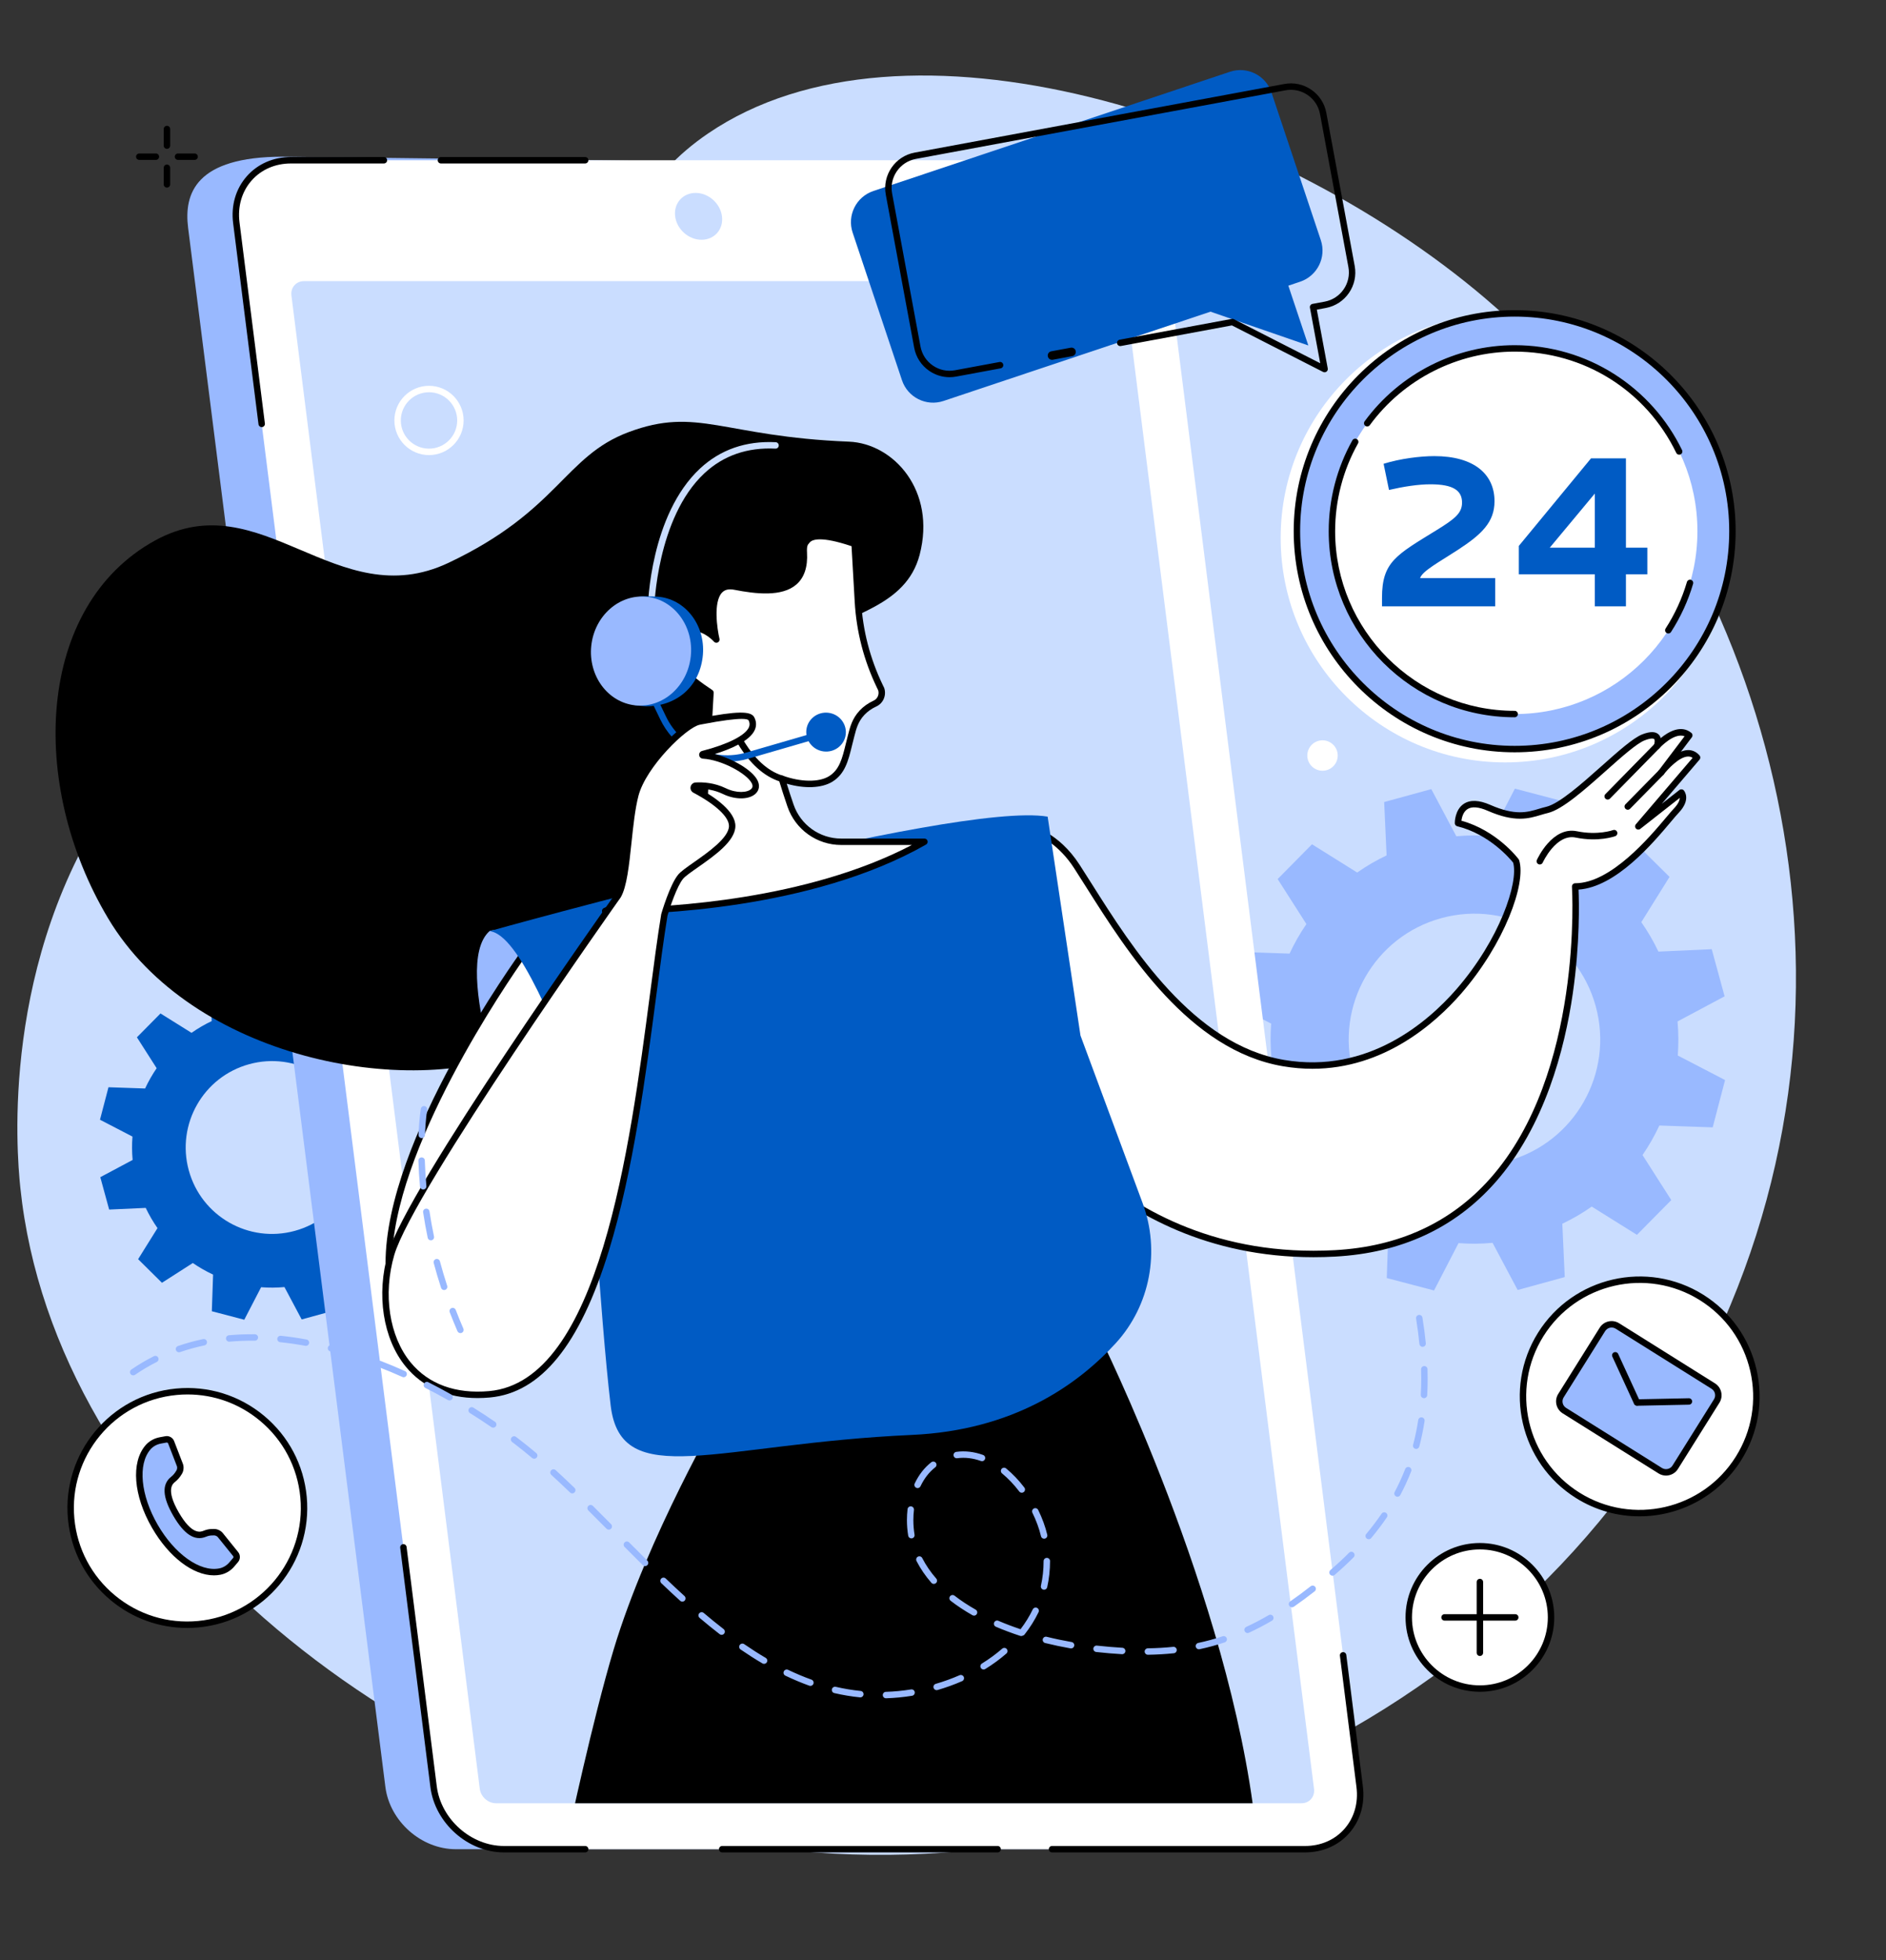 <svg xmlns="http://www.w3.org/2000/svg" xmlns:xlink="http://www.w3.org/1999/xlink" width="616" zoomAndPan="magnify" viewBox="0 0 462 480" height="640" preserveAspectRatio="xMidYMid meet" version="1.0"><rect x="0" y="0" width="462" height="480" fill="#333333" stroke="none"/><defs><clipPath id="7cfa9cde87"><path d="M 13.441 103.258 L 226.383 103.258 L 226.383 262.191 L 13.441 262.191 Z M 13.441 103.258 " clip-rule="nonzero"/></clipPath><clipPath id="352312c772"><path d="M 321.887 438.012 L 308.961 335.586 L 388.836 311.875 L 430.242 125.215 C 413.707 23.41 273.723 68.836 271.77 68.836 L 74.477 68.836 C 72.527 68.836 71.145 70.418 71.391 72.371 L 10.555 96.645 L 10.555 253.195 L 80.312 326.234 L 106.43 350.055 L 117.527 438.012 C 117.773 439.965 119.555 441.547 121.508 441.547 L 318.797 441.547 C 320.75 441.547 322.133 439.965 321.887 438.012 Z M 321.887 438.012 " clip-rule="nonzero"/></clipPath><clipPath id="984fadffac"><path d="M 313.703 76.613 L 423.859 76.613 L 423.859 186.77 L 313.703 186.77 Z M 313.703 76.613 " clip-rule="nonzero"/></clipPath><clipPath id="260bb2410d"><path d="M 321.887 438.012 L 308.961 335.586 L 388.836 311.875 L 430.242 125.215 C 413.707 23.41 273.723 68.836 271.77 68.836 L 74.477 68.836 C 72.527 68.836 71.145 70.418 71.391 72.371 L 10.555 96.645 L 10.555 253.195 L 80.312 326.234 L 106.43 350.055 L 117.527 438.012 C 117.773 439.965 119.555 441.547 121.508 441.547 L 318.797 441.547 C 320.75 441.547 322.133 439.965 321.887 438.012 Z M 321.887 438.012 " clip-rule="nonzero"/></clipPath><clipPath id="e6d0179c78"><path d="M 317.508 76.613 L 424.574 76.613 L 424.574 183.438 L 317.508 183.438 Z M 317.508 76.613 " clip-rule="nonzero"/></clipPath><clipPath id="c284162406"><path d="M 321.887 438.012 L 308.961 335.586 L 388.836 311.875 L 430.242 125.215 C 413.707 23.41 273.723 68.836 271.77 68.836 L 74.477 68.836 C 72.527 68.836 71.145 70.418 71.391 72.371 L 10.555 96.645 L 10.555 253.195 L 80.312 326.234 L 106.43 350.055 L 117.527 438.012 C 117.773 439.965 119.555 441.547 121.508 441.547 L 318.797 441.547 C 320.75 441.547 322.133 439.965 321.887 438.012 Z M 321.887 438.012 " clip-rule="nonzero"/></clipPath><clipPath id="60ab88d152"><path d="M 316.797 75.898 L 425.289 75.898 L 425.289 184.391 L 316.797 184.391 Z M 316.797 75.898 " clip-rule="nonzero"/></clipPath><clipPath id="64f668d65b"><path d="M 321.887 438.012 L 308.961 335.586 L 388.836 311.875 L 430.242 125.215 C 413.707 23.41 273.723 68.836 271.77 68.836 L 74.477 68.836 C 72.527 68.836 71.145 70.418 71.391 72.371 L 10.555 96.645 L 10.555 253.195 L 80.312 326.234 L 106.43 350.055 L 117.527 438.012 C 117.773 439.965 119.555 441.547 121.508 441.547 L 318.797 441.547 C 320.75 441.547 322.133 439.965 321.887 438.012 Z M 321.887 438.012 " clip-rule="nonzero"/></clipPath><clipPath id="26de5da696"><path d="M 326.074 85.176 L 416 85.176 L 416 174.875 L 326.074 174.875 Z M 326.074 85.176 " clip-rule="nonzero"/></clipPath><clipPath id="b46683c535"><path d="M 321.887 438.012 L 308.961 335.586 L 388.836 311.875 L 430.242 125.215 C 413.707 23.41 273.723 68.836 271.77 68.836 L 74.477 68.836 C 72.527 68.836 71.145 70.418 71.391 72.371 L 10.555 96.645 L 10.555 253.195 L 80.312 326.234 L 106.43 350.055 L 117.527 438.012 C 117.773 439.965 119.555 441.547 121.508 441.547 L 318.797 441.547 C 320.75 441.547 322.133 439.965 321.887 438.012 Z M 321.887 438.012 " clip-rule="nonzero"/></clipPath><clipPath id="c263427043"><path d="M 407.684 141.801 L 414.82 141.801 L 414.82 155.125 L 407.684 155.125 Z M 407.684 141.801 " clip-rule="nonzero"/></clipPath><clipPath id="e154dd7e90"><path d="M 321.887 438.012 L 308.961 335.586 L 388.836 311.875 L 430.242 125.215 C 413.707 23.41 273.723 68.836 271.77 68.836 L 74.477 68.836 C 72.527 68.836 71.145 70.418 71.391 72.371 L 10.555 96.645 L 10.555 253.195 L 80.312 326.234 L 106.43 350.055 L 117.527 438.012 C 117.773 439.965 119.555 441.547 121.508 441.547 L 318.797 441.547 C 320.75 441.547 322.133 439.965 321.887 438.012 Z M 321.887 438.012 " clip-rule="nonzero"/></clipPath><clipPath id="0979a997e0"><path d="M 334 84.465 L 412.203 84.465 L 412.203 111.348 L 334 111.348 Z M 334 84.465 " clip-rule="nonzero"/></clipPath><clipPath id="6361325573"><path d="M 321.887 438.012 L 308.961 335.586 L 388.836 311.875 L 430.242 125.215 C 413.707 23.41 273.723 68.836 271.77 68.836 L 74.477 68.836 C 72.527 68.836 71.145 70.418 71.391 72.371 L 10.555 96.645 L 10.555 253.195 L 80.312 326.234 L 106.43 350.055 L 117.527 438.012 C 117.773 439.965 119.555 441.547 121.508 441.547 L 318.797 441.547 C 320.75 441.547 322.133 439.965 321.887 438.012 Z M 321.887 438.012 " clip-rule="nonzero"/></clipPath><clipPath id="f705d47428"><path d="M 325.359 107.305 L 371.992 107.305 L 371.992 175.824 L 325.359 175.824 Z M 325.359 107.305 " clip-rule="nonzero"/></clipPath><clipPath id="7365e84242"><path d="M 321.887 438.012 L 308.961 335.586 L 388.836 311.875 L 430.242 125.215 C 413.707 23.41 273.723 68.836 271.77 68.836 L 74.477 68.836 C 72.527 68.836 71.145 70.418 71.391 72.371 L 10.555 96.645 L 10.555 253.195 L 80.312 326.234 L 106.43 350.055 L 117.527 438.012 C 117.773 439.965 119.555 441.547 121.508 441.547 L 318.797 441.547 C 320.75 441.547 322.133 439.965 321.887 438.012 Z M 321.887 438.012 " clip-rule="nonzero"/></clipPath><clipPath id="ef704f82a9"><path d="M 338.445 111.586 L 366.285 111.586 L 366.285 148.703 L 338.445 148.703 Z M 338.445 111.586 " clip-rule="nonzero"/></clipPath><clipPath id="7d26275c60"><path d="M 321.887 438.012 L 308.961 335.586 L 388.836 311.875 L 430.242 125.215 C 413.707 23.41 273.723 68.836 271.77 68.836 L 74.477 68.836 C 72.527 68.836 71.145 70.418 71.391 72.371 L 10.555 96.645 L 10.555 253.195 L 80.312 326.234 L 106.43 350.055 L 117.527 438.012 C 117.773 439.965 119.555 441.547 121.508 441.547 L 318.797 441.547 C 320.75 441.547 322.133 439.965 321.887 438.012 Z M 321.887 438.012 " clip-rule="nonzero"/></clipPath><clipPath id="71c0aced32"><path d="M 372 112.062 L 403.637 112.062 L 403.637 148.703 L 372 148.703 Z M 372 112.062 " clip-rule="nonzero"/></clipPath><clipPath id="a68996b122"><path d="M 321.887 438.012 L 308.961 335.586 L 388.836 311.875 L 430.242 125.215 C 413.707 23.41 273.723 68.836 271.77 68.836 L 74.477 68.836 C 72.527 68.836 71.145 70.418 71.391 72.371 L 10.555 96.645 L 10.555 253.195 L 80.312 326.234 L 106.43 350.055 L 117.527 438.012 C 117.773 439.965 119.555 441.547 121.508 441.547 L 318.797 441.547 C 320.75 441.547 322.133 439.965 321.887 438.012 Z M 321.887 438.012 " clip-rule="nonzero"/></clipPath><clipPath id="d0ebd93049"><path d="M 139.066 326.906 L 307.754 326.906 L 307.754 441.586 L 139.066 441.586 Z M 139.066 326.906 " clip-rule="nonzero"/></clipPath><clipPath id="43eb9efec2"><path d="M 321.887 438.012 L 308.961 335.586 L 388.836 311.875 L 430.242 125.215 C 413.707 23.41 273.723 68.836 271.77 68.836 L 74.477 68.836 C 72.527 68.836 71.145 70.418 71.391 72.371 L 10.555 96.645 L 10.555 253.195 L 80.312 326.234 L 106.43 350.055 L 117.527 438.012 C 117.773 439.965 119.555 441.547 121.508 441.547 L 318.797 441.547 C 320.75 441.547 322.133 439.965 321.887 438.012 Z M 321.887 438.012 " clip-rule="nonzero"/></clipPath><clipPath id="cdd41c923d"><path d="M 116.703 227.691 L 148.82 227.691 L 148.82 280.273 L 116.703 280.273 Z M 116.703 227.691 " clip-rule="nonzero"/></clipPath><clipPath id="9664b7b91e"><path d="M 321.887 438.012 L 308.961 335.586 L 388.836 311.875 L 430.242 125.215 C 413.707 23.41 273.723 68.836 271.77 68.836 L 74.477 68.836 C 72.527 68.836 71.145 70.418 71.391 72.371 L 10.555 96.645 L 10.555 253.195 L 80.312 326.234 L 106.43 350.055 L 117.527 438.012 C 117.773 439.965 119.555 441.547 121.508 441.547 L 318.797 441.547 C 320.75 441.547 322.133 439.965 321.887 438.012 Z M 321.887 438.012 " clip-rule="nonzero"/></clipPath><clipPath id="9d58f322fd"><path d="M 248.75 179.156 L 415.773 179.156 L 415.773 307.16 L 248.75 307.16 Z M 248.75 179.156 " clip-rule="nonzero"/></clipPath><clipPath id="994c12b4ba"><path d="M 321.887 438.012 L 308.961 335.586 L 388.836 311.875 L 430.242 125.215 C 413.707 23.41 273.723 68.836 271.77 68.836 L 74.477 68.836 C 72.527 68.836 71.145 70.418 71.391 72.371 L 10.555 96.645 L 10.555 253.195 L 80.312 326.234 L 106.43 350.055 L 117.527 438.012 C 117.773 439.965 119.555 441.547 121.508 441.547 L 318.797 441.547 C 320.75 441.547 322.133 439.965 321.887 438.012 Z M 321.887 438.012 " clip-rule="nonzero"/></clipPath><clipPath id="c751b48f09"><path d="M 248.035 178.441 L 416.723 178.441 L 416.723 307.875 L 248.035 307.875 Z M 248.035 178.441 " clip-rule="nonzero"/></clipPath><clipPath id="57322ab583"><path d="M 321.887 438.012 L 308.961 335.586 L 388.836 311.875 L 430.242 125.215 C 413.707 23.41 273.723 68.836 271.77 68.836 L 74.477 68.836 C 72.527 68.836 71.145 70.418 71.391 72.371 L 10.555 96.645 L 10.555 253.195 L 80.312 326.234 L 106.43 350.055 L 117.527 438.012 C 117.773 439.965 119.555 441.547 121.508 441.547 L 318.797 441.547 C 320.75 441.547 322.133 439.965 321.887 438.012 Z M 321.887 438.012 " clip-rule="nonzero"/></clipPath><clipPath id="24de41ed1a"><path d="M 393 181.773 L 406.73 181.773 L 406.73 195.812 L 393 195.812 Z M 393 181.773 " clip-rule="nonzero"/></clipPath><clipPath id="69ab83c15e"><path d="M 321.887 438.012 L 308.961 335.586 L 388.836 311.875 L 430.242 125.215 C 413.707 23.41 273.723 68.836 271.77 68.836 L 74.477 68.836 C 72.527 68.836 71.145 70.418 71.391 72.371 L 10.555 96.645 L 10.555 253.195 L 80.312 326.234 L 106.43 350.055 L 117.527 438.012 C 117.773 439.965 119.555 441.547 121.508 441.547 L 318.797 441.547 C 320.75 441.547 322.133 439.965 321.887 438.012 Z M 321.887 438.012 " clip-rule="nonzero"/></clipPath><clipPath id="5dc258fa72"><path d="M 397.926 188.199 L 407.922 188.199 L 407.922 198.43 L 397.926 198.43 Z M 397.926 188.199 " clip-rule="nonzero"/></clipPath><clipPath id="a14d870e04"><path d="M 321.887 438.012 L 308.961 335.586 L 388.836 311.875 L 430.242 125.215 C 413.707 23.41 273.723 68.836 271.77 68.836 L 74.477 68.836 C 72.527 68.836 71.145 70.418 71.391 72.371 L 10.555 96.645 L 10.555 253.195 L 80.312 326.234 L 106.43 350.055 L 117.527 438.012 C 117.773 439.965 119.555 441.547 121.508 441.547 L 318.797 441.547 C 320.75 441.547 322.133 439.965 321.887 438.012 Z M 321.887 438.012 " clip-rule="nonzero"/></clipPath><clipPath id="c11b34904d"><path d="M 376.277 203.188 L 396.262 203.188 L 396.262 211.754 L 376.277 211.754 Z M 376.277 203.188 " clip-rule="nonzero"/></clipPath><clipPath id="2a89221be0"><path d="M 321.887 438.012 L 308.961 335.586 L 388.836 311.875 L 430.242 125.215 C 413.707 23.41 273.723 68.836 271.77 68.836 L 74.477 68.836 C 72.527 68.836 71.145 70.418 71.391 72.371 L 10.555 96.645 L 10.555 253.195 L 80.312 326.234 L 106.43 350.055 L 117.527 438.012 C 117.773 439.965 119.555 441.547 121.508 441.547 L 318.797 441.547 C 320.75 441.547 322.133 439.965 321.887 438.012 Z M 321.887 438.012 " clip-rule="nonzero"/></clipPath><clipPath id="34b61d7273"><path d="M 95.051 232.926 L 146.68 232.926 L 146.68 332.855 L 95.051 332.855 Z M 95.051 232.926 " clip-rule="nonzero"/></clipPath><clipPath id="ad25789e62"><path d="M 321.887 438.012 L 308.961 335.586 L 388.836 311.875 L 430.242 125.215 C 413.707 23.41 273.723 68.836 271.77 68.836 L 74.477 68.836 C 72.527 68.836 71.145 70.418 71.391 72.371 L 10.555 96.645 L 10.555 253.195 L 80.312 326.234 L 106.43 350.055 L 117.527 438.012 C 117.773 439.965 119.555 441.547 121.508 441.547 L 318.797 441.547 C 320.75 441.547 322.133 439.965 321.887 438.012 Z M 321.887 438.012 " clip-rule="nonzero"/></clipPath><clipPath id="ff72be570c"><path d="M 94.336 231.5 L 147.633 231.5 L 147.633 333.809 L 94.336 333.809 Z M 94.336 231.5 " clip-rule="nonzero"/></clipPath><clipPath id="646c52ea3b"><path d="M 321.887 438.012 L 308.961 335.586 L 388.836 311.875 L 430.242 125.215 C 413.707 23.41 273.723 68.836 271.77 68.836 L 74.477 68.836 C 72.527 68.836 71.145 70.418 71.391 72.371 L 10.555 96.645 L 10.555 253.195 L 80.312 326.234 L 106.43 350.055 L 117.527 438.012 C 117.773 439.965 119.555 441.547 121.508 441.547 L 318.797 441.547 C 320.75 441.547 322.133 439.965 321.887 438.012 Z M 321.887 438.012 " clip-rule="nonzero"/></clipPath><clipPath id="97354af64b"><path d="M 119.793 199.617 L 282.059 199.617 L 282.059 356.648 L 119.793 356.648 Z M 119.793 199.617 " clip-rule="nonzero"/></clipPath><clipPath id="278e561df7"><path d="M 321.887 438.012 L 308.961 335.586 L 388.836 311.875 L 430.242 125.215 C 413.707 23.41 273.723 68.836 271.77 68.836 L 74.477 68.836 C 72.527 68.836 71.145 70.418 71.391 72.371 L 10.555 96.645 L 10.555 253.195 L 80.312 326.234 L 106.43 350.055 L 117.527 438.012 C 117.773 439.965 119.555 441.547 121.508 441.547 L 318.797 441.547 C 320.75 441.547 322.133 439.965 321.887 438.012 Z M 321.887 438.012 " clip-rule="nonzero"/></clipPath><clipPath id="2079132243"><path d="M 148.105 131.098 L 226.621 131.098 L 226.621 223.172 L 148.105 223.172 Z M 148.105 131.098 " clip-rule="nonzero"/></clipPath><clipPath id="305d5fc4b1"><path d="M 321.887 438.012 L 308.961 335.586 L 388.836 311.875 L 430.242 125.215 C 413.707 23.41 273.723 68.836 271.77 68.836 L 74.477 68.836 C 72.527 68.836 71.145 70.418 71.391 72.371 L 10.555 96.645 L 10.555 253.195 L 80.312 326.234 L 106.43 350.055 L 117.527 438.012 C 117.773 439.965 119.555 441.547 121.508 441.547 L 318.797 441.547 C 320.75 441.547 322.133 439.965 321.887 438.012 Z M 321.887 438.012 " clip-rule="nonzero"/></clipPath><clipPath id="f5b2287fd6"><path d="M 147.395 130.383 L 227.336 130.383 L 227.336 223.887 L 147.395 223.887 Z M 147.395 130.383 " clip-rule="nonzero"/></clipPath><clipPath id="dcd2a2e840"><path d="M 321.887 438.012 L 308.961 335.586 L 388.836 311.875 L 430.242 125.215 C 413.707 23.41 273.723 68.836 271.77 68.836 L 74.477 68.836 C 72.527 68.836 71.145 70.418 71.391 72.371 L 10.555 96.645 L 10.555 253.195 L 80.312 326.234 L 106.43 350.055 L 117.527 438.012 C 117.773 439.965 119.555 441.547 121.508 441.547 L 318.797 441.547 C 320.75 441.547 322.133 439.965 321.887 438.012 Z M 321.887 438.012 " clip-rule="nonzero"/></clipPath><clipPath id="e716a8a707"><path d="M 177.848 175.113 L 192.359 175.113 L 192.359 191.527 L 177.848 191.527 Z M 177.848 175.113 " clip-rule="nonzero"/></clipPath><clipPath id="4ee7b62b6f"><path d="M 321.887 438.012 L 308.961 335.586 L 388.836 311.875 L 430.242 125.215 C 413.707 23.41 273.723 68.836 271.77 68.836 L 74.477 68.836 C 72.527 68.836 71.145 70.418 71.391 72.371 L 10.555 96.645 L 10.555 253.195 L 80.312 326.234 L 106.43 350.055 L 117.527 438.012 C 117.773 439.965 119.555 441.547 121.508 441.547 L 318.797 441.547 C 320.75 441.547 322.133 439.965 321.887 438.012 Z M 321.887 438.012 " clip-rule="nonzero"/></clipPath><clipPath id="9770345927"><path d="M 158 167.5 L 201.402 167.5 L 201.402 186.531 L 158 186.531 Z M 158 167.5 " clip-rule="nonzero"/></clipPath><clipPath id="95b443417f"><path d="M 321.887 438.012 L 308.961 335.586 L 388.836 311.875 L 430.242 125.215 C 413.707 23.41 273.723 68.836 271.77 68.836 L 74.477 68.836 C 72.527 68.836 71.145 70.418 71.391 72.371 L 10.555 96.645 L 10.555 253.195 L 80.312 326.234 L 106.43 350.055 L 117.527 438.012 C 117.773 439.965 119.555 441.547 121.508 441.547 L 318.797 441.547 C 320.75 441.547 322.133 439.965 321.887 438.012 Z M 321.887 438.012 " clip-rule="nonzero"/></clipPath><clipPath id="79637734ff"><path d="M 158.574 108.016 L 190.934 108.016 L 190.934 149.891 L 158.574 149.891 Z M 158.574 108.016 " clip-rule="nonzero"/></clipPath><clipPath id="3836748a7c"><path d="M 321.887 438.012 L 308.961 335.586 L 388.836 311.875 L 430.242 125.215 C 413.707 23.41 273.723 68.836 271.77 68.836 L 74.477 68.836 C 72.527 68.836 71.145 70.418 71.391 72.371 L 10.555 96.645 L 10.555 253.195 L 80.312 326.234 L 106.43 350.055 L 117.527 438.012 C 117.773 439.965 119.555 441.547 121.508 441.547 L 318.797 441.547 C 320.75 441.547 322.133 439.965 321.887 438.012 Z M 321.887 438.012 " clip-rule="nonzero"/></clipPath><clipPath id="6dd1b6fb3f"><path d="M 197.359 174.398 L 207.352 174.398 L 207.352 184.152 L 197.359 184.152 Z M 197.359 174.398 " clip-rule="nonzero"/></clipPath><clipPath id="3298393d5e"><path d="M 321.887 438.012 L 308.961 335.586 L 388.836 311.875 L 430.242 125.215 C 413.707 23.41 273.723 68.836 271.77 68.836 L 74.477 68.836 C 72.527 68.836 71.145 70.418 71.391 72.371 L 10.555 96.645 L 10.555 253.195 L 80.312 326.234 L 106.43 350.055 L 117.527 438.012 C 117.773 439.965 119.555 441.547 121.508 441.547 L 318.797 441.547 C 320.75 441.547 322.133 439.965 321.887 438.012 Z M 321.887 438.012 " clip-rule="nonzero"/></clipPath><clipPath id="6d3a8719dd"><path d="M 147.633 146 L 172.375 146 L 172.375 172.973 L 147.633 172.973 Z M 147.633 146 " clip-rule="nonzero"/></clipPath><clipPath id="3910094dd2"><path d="M 321.887 438.012 L 308.961 335.586 L 388.836 311.875 L 430.242 125.215 C 413.707 23.41 273.723 68.836 271.77 68.836 L 74.477 68.836 C 72.527 68.836 71.145 70.418 71.391 72.371 L 10.555 96.645 L 10.555 253.195 L 80.312 326.234 L 106.43 350.055 L 117.527 438.012 C 117.773 439.965 119.555 441.547 121.508 441.547 L 318.797 441.547 C 320.75 441.547 322.133 439.965 321.887 438.012 Z M 321.887 438.012 " clip-rule="nonzero"/></clipPath><clipPath id="74b235055b"><path d="M 144.539 146 L 169.52 146 L 169.52 172.973 L 144.539 172.973 Z M 144.539 146 " clip-rule="nonzero"/></clipPath><clipPath id="aa3bdafd32"><path d="M 321.887 438.012 L 308.961 335.586 L 388.836 311.875 L 430.242 125.215 C 413.707 23.41 273.723 68.836 271.77 68.836 L 74.477 68.836 C 72.527 68.836 71.145 70.418 71.391 72.371 L 10.555 96.645 L 10.555 253.195 L 80.312 326.234 L 106.43 350.055 L 117.527 438.012 C 117.773 439.965 119.555 441.547 121.508 441.547 L 318.797 441.547 C 320.75 441.547 322.133 439.965 321.887 438.012 Z M 321.887 438.012 " clip-rule="nonzero"/></clipPath><clipPath id="10a2c23783"><path d="M 94.336 175.113 L 185.223 175.113 L 185.223 341.66 L 94.336 341.66 Z M 94.336 175.113 " clip-rule="nonzero"/></clipPath><clipPath id="04aa1288c5"><path d="M 321.887 438.012 L 308.961 335.586 L 388.836 311.875 L 430.242 125.215 C 413.707 23.41 273.723 68.836 271.77 68.836 L 74.477 68.836 C 72.527 68.836 71.145 70.418 71.391 72.371 L 10.555 96.645 L 10.555 253.195 L 80.312 326.234 L 106.43 350.055 L 117.527 438.012 C 117.773 439.965 119.555 441.547 121.508 441.547 L 318.797 441.547 C 320.75 441.547 322.133 439.965 321.887 438.012 Z M 321.887 438.012 " clip-rule="nonzero"/></clipPath><clipPath id="bf6733c437"><path d="M 93.621 174.398 L 185.938 174.398 L 185.938 342.371 L 93.621 342.371 Z M 93.621 174.398 " clip-rule="nonzero"/></clipPath><clipPath id="bb94efdefa"><path d="M 321.887 438.012 L 308.961 335.586 L 388.836 311.875 L 430.242 125.215 C 413.707 23.41 273.723 68.836 271.77 68.836 L 74.477 68.836 C 72.527 68.836 71.145 70.418 71.391 72.371 L 10.555 96.645 L 10.555 253.195 L 80.312 326.234 L 106.43 350.055 L 117.527 438.012 C 117.773 439.965 119.555 441.547 121.508 441.547 L 318.797 441.547 C 320.75 441.547 322.133 439.965 321.887 438.012 Z M 321.887 438.012 " clip-rule="nonzero"/></clipPath></defs><path fill="#caddff" d="M 109.75 128.531 C 155.324 82.66 142.277 53.914 173.461 32.676 C 221.445 0 310.996 28.113 363.836 73.059 C 428.547 128.113 461.93 228.625 423.898 319.559 C 383.395 416.398 276.824 466.668 181.734 451.52 C 96.816 437.992 13.34 371.066 4.977 290.797 C 4.07 282.098 0.066 235.066 28.137 194.52 C 51.336 161.004 73.625 164.891 109.75 128.531 " fill-opacity="1" fill-rule="nonzero"/><path fill="#005bc4" d="M 72.223 301.387 C 60.957 304.473 49.328 297.84 46.242 286.566 C 43.16 275.297 49.789 263.656 61.051 260.574 C 72.316 257.484 83.945 264.121 87.031 275.391 C 90.113 286.664 83.484 298.301 72.223 301.387 Z M 108.703 273.715 L 106.535 265.785 L 97.574 266.195 C 96.742 264.449 95.781 262.793 94.691 261.246 L 99.438 253.641 L 93.598 247.859 L 86.039 252.695 C 84.465 251.617 82.805 250.668 81.074 249.863 L 81.383 240.891 L 73.438 238.809 L 69.312 246.766 C 67.43 246.617 65.516 246.633 63.59 246.809 L 59.375 238.883 L 51.453 241.051 L 51.859 250.023 C 50.117 250.852 48.461 251.816 46.918 252.902 L 39.316 248.156 L 33.539 253.996 L 38.375 261.562 C 37.293 263.141 36.348 264.801 35.543 266.531 L 26.574 266.223 L 24.492 274.176 L 32.449 278.301 C 32.301 280.188 32.316 282.102 32.488 284.027 L 24.57 288.246 L 26.738 296.172 L 35.699 295.766 C 36.531 297.512 37.492 299.164 38.582 300.715 L 33.836 308.32 L 39.676 314.102 L 47.234 309.262 C 48.809 310.344 50.469 311.289 52.199 312.098 L 51.891 321.07 L 59.836 323.152 L 63.961 315.191 C 65.844 315.34 67.758 315.324 69.68 315.152 L 73.898 323.078 L 81.82 320.906 L 81.414 311.938 C 83.156 311.105 84.809 310.145 86.359 309.055 L 93.957 313.805 L 99.734 307.961 L 94.898 300.395 C 95.98 298.82 96.926 297.156 97.73 295.43 L 106.699 295.738 L 108.781 287.785 L 100.824 283.656 C 100.973 281.77 100.957 279.859 100.785 277.93 L 108.703 273.715 " fill-opacity="1" fill-rule="nonzero"/><path fill="#99b9ff" d="M 369.32 284.277 C 352.914 288.77 335.973 279.105 331.48 262.688 C 326.988 246.27 336.648 229.312 353.055 224.82 C 369.461 220.324 386.402 229.988 390.898 246.406 C 395.387 262.824 385.73 279.777 369.32 284.277 Z M 422.465 243.961 L 419.309 232.418 L 406.254 233.008 C 405.043 230.465 403.641 228.055 402.059 225.801 L 408.973 214.719 L 400.465 206.301 L 389.449 213.348 C 387.16 211.773 384.738 210.395 382.219 209.219 L 382.668 196.148 L 371.094 193.109 L 365.086 204.707 C 362.34 204.492 359.555 204.516 356.75 204.77 L 350.613 193.223 L 339.07 196.387 L 339.664 209.453 C 337.121 210.664 334.715 212.062 332.461 213.648 L 321.391 206.73 L 312.977 215.246 L 320.02 226.266 C 318.445 228.559 317.066 230.98 315.895 233.504 L 302.832 233.051 L 299.797 244.633 L 311.387 250.645 C 311.172 253.395 311.195 256.184 311.445 258.988 L 299.91 265.133 L 303.07 276.68 L 316.125 276.086 C 317.332 278.629 318.734 281.039 320.32 283.293 L 313.41 294.375 L 321.91 302.793 L 332.922 295.746 C 335.219 297.32 337.637 298.703 340.16 299.875 L 339.707 312.945 L 351.285 315.984 L 357.289 304.387 C 360.035 304.602 362.82 304.582 365.625 304.324 L 371.766 315.871 L 383.305 312.707 L 382.711 299.645 C 385.254 298.434 387.66 297.031 389.918 295.445 L 400.988 302.363 L 409.402 293.852 L 402.359 282.828 C 403.93 280.535 405.312 278.113 406.484 275.594 L 419.547 276.043 L 422.578 264.461 L 410.992 258.449 C 411.207 255.703 411.184 252.914 410.934 250.109 L 422.465 243.961 " fill-opacity="1" fill-rule="nonzero"/><path fill="#99b9ff" d="M 111.645 452.797 L 307.883 452.797 C 316.34 452.797 322.328 445.961 321.262 437.531 L 272.945 55.809 C 271.879 47.383 264.156 40.547 255.699 40.547 L 69.312 38.367 C 47.918 38.367 45.016 47.383 46.082 55.809 L 94.402 437.531 C 95.469 445.961 103.191 452.797 111.645 452.797 " fill-opacity="1" fill-rule="nonzero"/><path fill="#ffffff" d="M 123.453 452.797 L 319.688 452.797 C 328.141 452.797 334.133 445.941 333.07 437.484 L 284.746 54.551 C 283.684 46.09 275.961 39.238 267.504 39.238 L 71.27 39.238 C 62.812 39.238 56.824 46.09 57.891 54.551 L 106.211 437.484 C 107.277 445.941 114.996 452.797 123.453 452.797 " fill-opacity="1" fill-rule="nonzero"/><path fill="#000000" d="M 64.102 104.582 C 63.711 104.582 63.375 104.297 63.324 103.895 L 57.109 54.648 C 56.562 50.309 57.75 46.227 60.457 43.16 C 63.133 40.125 66.973 38.449 71.27 38.449 L 94.043 38.449 C 94.48 38.449 94.832 38.801 94.832 39.238 C 94.832 39.672 94.48 40.027 94.043 40.027 L 71.27 40.027 C 67.43 40.027 64.012 41.508 61.637 44.199 C 59.234 46.926 58.18 50.562 58.672 54.449 L 64.887 103.699 C 64.941 104.133 64.633 104.523 64.203 104.578 C 64.168 104.582 64.137 104.582 64.102 104.582 " fill-opacity="1" fill-rule="nonzero"/><path fill="#000000" d="M 143.344 40.027 L 108.008 40.027 C 107.574 40.027 107.223 39.672 107.223 39.238 C 107.223 38.801 107.574 38.449 108.008 38.449 L 143.344 38.449 C 143.781 38.449 144.133 38.801 144.133 39.238 C 144.133 39.672 143.781 40.027 143.344 40.027 " fill-opacity="1" fill-rule="nonzero"/><path fill="#000000" d="M 319.688 453.582 L 257.707 453.582 C 257.27 453.582 256.918 453.23 256.918 452.797 C 256.918 452.359 257.27 452.008 257.707 452.008 L 319.688 452.008 C 323.527 452.008 326.945 450.527 329.324 447.832 C 331.727 445.109 332.777 441.469 332.285 437.582 L 328.23 405.426 C 328.176 404.992 328.484 404.602 328.914 404.547 C 329.344 404.488 329.738 404.797 329.793 405.23 L 333.852 437.387 C 334.398 441.727 333.211 445.805 330.504 448.875 C 327.828 451.91 323.984 453.582 319.688 453.582 " fill-opacity="1" fill-rule="nonzero"/><path fill="#000000" d="M 244.387 453.582 L 176.902 453.582 C 176.469 453.582 176.117 453.23 176.117 452.797 C 176.117 452.359 176.469 452.008 176.902 452.008 L 244.387 452.008 C 244.82 452.008 245.172 452.359 245.172 452.797 C 245.172 453.23 244.82 453.582 244.387 453.582 " fill-opacity="1" fill-rule="nonzero"/><path fill="#000000" d="M 143.348 453.582 L 123.453 453.582 C 114.629 453.582 106.543 446.406 105.43 437.582 L 98.035 378.984 C 97.98 378.555 98.285 378.16 98.719 378.105 C 99.145 378.051 99.543 378.355 99.598 378.785 L 106.992 437.387 C 108.008 445.449 115.395 452.008 123.453 452.008 L 143.348 452.008 C 143.781 452.008 144.133 452.359 144.133 452.797 C 144.133 453.23 143.781 453.582 143.348 453.582 " fill-opacity="1" fill-rule="nonzero"/><path fill="#caddff" d="M 321.887 438.012 L 275.75 72.371 C 275.504 70.418 273.723 68.836 271.77 68.836 L 74.477 68.836 C 72.527 68.836 71.145 70.418 71.391 72.371 L 117.527 438.012 C 117.773 439.965 119.555 441.547 121.508 441.547 L 318.797 441.547 C 320.75 441.547 322.133 439.965 321.887 438.012 " fill-opacity="1" fill-rule="nonzero"/><path fill="#caddff" d="M 171.848 58.711 C 175.016 58.711 177.258 56.145 176.859 52.977 C 176.461 49.809 173.566 47.238 170.398 47.238 C 167.23 47.238 164.988 49.809 165.387 52.977 C 165.785 56.145 168.68 58.711 171.848 58.711 " fill-opacity="1" fill-rule="nonzero"/><g clip-path="url(#7cfa9cde87)"><g clip-path="url(#352312c772)"><path fill="#000000" d="M 207.977 108.148 C 218.902 108.594 229.363 120.121 225.281 135.832 C 221.941 148.66 207.676 150.148 200.148 155.965 C 175.793 174.777 162.059 242.457 127.629 257.277 C 100.156 269.102 47.094 259.398 26.477 224.855 C 6.871 192.004 8.883 148.367 37.945 132.367 C 64.066 117.984 82.418 150.793 109.848 137.824 C 136.887 125.039 138.207 111.711 153.988 105.809 C 170.926 99.477 177.012 106.906 207.977 108.148 " fill-opacity="1" fill-rule="nonzero"/></g></g><g clip-path="url(#984fadffac)"><g clip-path="url(#260bb2410d)"><path fill="#ffffff" d="M 423.664 131.707 C 423.664 162.066 399.051 186.684 368.691 186.684 C 338.328 186.684 313.715 162.066 313.715 131.707 C 313.715 101.348 338.328 76.73 368.691 76.73 C 399.051 76.73 423.664 101.348 423.664 131.707 " fill-opacity="1" fill-rule="nonzero"/></g></g><g clip-path="url(#e6d0179c78)"><g clip-path="url(#c284162406)"><path fill="#99b9ff" d="M 424.383 130.078 C 424.383 159.535 400.5 183.418 371.039 183.418 C 341.578 183.418 317.699 159.535 317.699 130.078 C 317.699 100.617 341.578 76.734 371.039 76.734 C 400.5 76.734 424.383 100.617 424.383 130.078 " fill-opacity="1" fill-rule="nonzero"/></g></g><g clip-path="url(#60ab88d152)"><g clip-path="url(#64f668d65b)"><path fill="#000000" d="M 371.039 77.523 C 342.059 77.523 318.484 101.098 318.484 130.074 C 318.484 159.059 342.059 182.629 371.039 182.629 C 400.02 182.629 423.594 159.059 423.594 130.074 C 423.594 101.098 400.02 77.523 371.039 77.523 Z M 371.039 184.207 C 341.191 184.207 316.91 159.926 316.91 130.074 C 316.91 100.227 341.191 75.949 371.039 75.949 C 400.887 75.949 425.168 100.227 425.168 130.074 C 425.168 159.926 400.887 184.207 371.039 184.207 " fill-opacity="1" fill-rule="nonzero"/></g></g><g clip-path="url(#26de5da696)"><g clip-path="url(#b46683c535)"><path fill="#ffffff" d="M 415.805 130.078 C 415.805 154.801 395.762 174.844 371.039 174.844 C 346.316 174.844 326.273 154.801 326.273 130.078 C 326.273 105.355 346.316 85.312 371.039 85.312 C 395.762 85.312 415.805 105.355 415.805 130.078 " fill-opacity="1" fill-rule="nonzero"/></g></g><g clip-path="url(#c263427043)"><g clip-path="url(#e154dd7e90)"><path fill="#000000" d="M 408.676 155.113 C 408.527 155.113 408.379 155.074 408.246 154.988 C 407.879 154.754 407.773 154.266 408.012 153.898 C 410.293 150.363 412.047 146.535 413.234 142.512 C 413.359 142.094 413.797 141.859 414.215 141.98 C 414.629 142.102 414.871 142.539 414.746 142.957 C 413.52 147.125 411.695 151.094 409.336 154.754 C 409.184 154.988 408.934 155.113 408.676 155.113 " fill-opacity="1" fill-rule="nonzero"/></g></g><g clip-path="url(#0979a997e0)"><g clip-path="url(#6361325573)"><path fill="#000000" d="M 411.336 111.34 C 411.043 111.34 410.762 111.176 410.625 110.895 C 403.199 95.602 388.031 86.098 371.039 86.098 C 357.082 86.098 343.816 92.828 335.551 104.102 C 335.293 104.449 334.801 104.527 334.449 104.27 C 334.102 104.012 334.023 103.52 334.281 103.168 C 342.836 91.492 356.582 84.523 371.039 84.523 C 379.754 84.523 388.23 86.992 395.535 91.664 C 402.652 96.215 408.363 102.625 412.039 110.207 C 412.23 110.598 412.07 111.07 411.68 111.258 C 411.566 111.312 411.449 111.34 411.336 111.34 " fill-opacity="1" fill-rule="nonzero"/></g></g><g clip-path="url(#f705d47428)"><g clip-path="url(#7365e84242)"><path fill="#000000" d="M 371.039 175.629 C 345.918 175.629 325.484 155.195 325.484 130.078 C 325.484 122.277 327.492 114.578 331.289 107.812 C 331.5 107.438 331.98 107.301 332.359 107.512 C 332.738 107.727 332.875 108.207 332.66 108.586 C 328.996 115.113 327.059 122.543 327.059 130.078 C 327.059 154.328 346.789 174.055 371.039 174.055 C 371.473 174.055 371.824 174.41 371.824 174.844 C 371.824 175.277 371.473 175.629 371.039 175.629 " fill-opacity="1" fill-rule="nonzero"/></g></g><g clip-path="url(#ef704f82a9)"><g clip-path="url(#7d26275c60)"><path fill="#005bc4" d="M 338.539 148.469 L 338.539 146.367 C 338.539 137.531 342.074 135.875 352.016 129.742 C 356.488 126.984 358.145 125.602 358.145 123.059 C 358.145 120.078 355.938 118.586 350.414 118.586 C 347.43 118.586 343.84 119.141 340.254 119.969 L 338.93 113.562 C 343.012 112.293 347.93 111.684 351.355 111.684 C 361.016 111.684 366.098 116.047 366.098 122.73 C 366.098 127.867 362.949 130.848 357.098 134.66 C 352.512 137.641 348.367 139.852 347.875 141.562 L 366.266 141.562 L 366.266 148.469 L 338.539 148.469 " fill-opacity="1" fill-rule="nonzero"/></g></g><g clip-path="url(#71c0aced32)"><g clip-path="url(#a68996b122)"><path fill="#005bc4" d="M 390.672 120.852 L 379.629 134.109 L 390.672 134.109 Z M 398.293 140.625 L 398.293 148.469 L 390.672 148.469 L 390.672 140.625 L 372.059 140.625 L 372.059 133.668 L 389.734 112.238 L 398.293 112.238 L 398.293 134.109 L 403.539 134.109 L 403.539 140.625 L 398.293 140.625 " fill-opacity="1" fill-rule="nonzero"/></g></g><g clip-path="url(#d0ebd93049)"><g clip-path="url(#43eb9efec2)"><path fill="#000000" d="M 139.223 449.035 C 139.223 449.035 145.172 421.059 150.309 403.949 C 158.598 376.344 176.738 345.105 176.738 345.105 L 269.301 326.992 C 269.301 326.992 301.277 391.133 307.531 446.984 C 307.531 446.984 281.75 465.363 248.844 468.27 C 226.961 470.203 181.309 451.188 139.223 449.035 " fill-opacity="1" fill-rule="nonzero"/></g></g><g clip-path="url(#cdd41c923d)"><g clip-path="url(#9664b7b91e)"><path fill="#99b9ff" d="M 126.68 278.27 C 126.68 278.27 110.168 236.77 119.898 228.008 C 120.406 227.555 126.98 226.879 133.711 233.039 C 140.062 238.852 146.609 251.504 146.609 251.504 L 148.77 280.152 L 126.68 278.27 " fill-opacity="1" fill-rule="nonzero"/></g></g><g clip-path="url(#9d58f322fd)"><g clip-path="url(#994c12b4ba)"><path fill="#ffffff" d="M 252.277 202.938 C 252.277 202.938 258.715 204.324 263.773 212.137 C 273.871 227.723 289.473 256.07 314.434 260.309 C 351.902 266.664 374.602 221.074 371.383 210.863 C 371.383 210.863 366.004 203.715 357.16 201.559 C 357.16 201.559 357.066 194.434 364.754 197.805 C 372.441 201.18 375.52 199.117 378.953 198.316 C 384.996 196.895 397.828 182.387 402.617 180.543 C 407.398 178.695 405.902 182.684 405.902 182.684 C 405.902 182.684 410.59 177.41 413.816 180.055 L 406.93 189.152 C 406.93 189.152 412.5 181.793 415.73 185.492 L 401.324 202.344 L 411.879 194.055 C 411.879 194.055 413.348 195.672 410.59 198.543 C 407.832 201.41 396.605 217.062 385.859 217.062 C 385.859 217.062 391.648 303.398 327 306.906 C 271.461 309.918 248.844 265.113 248.844 265.113 L 252.277 202.938 " fill-opacity="1" fill-rule="nonzero"/></g></g><g clip-path="url(#c751b48f09)"><g clip-path="url(#57322ab583)"><path fill="#000000" d="M 249.637 264.938 C 250.43 266.422 256.164 276.727 267.656 286.586 C 279.035 296.348 298.562 307.66 326.957 306.117 C 342.664 305.266 355.488 299.348 365.078 288.52 C 387.84 262.824 385.102 217.57 385.07 217.117 C 385.055 216.898 385.133 216.684 385.281 216.527 C 385.43 216.363 385.641 216.273 385.855 216.273 C 394.598 216.273 404.105 204.969 408.164 200.141 C 408.957 199.199 409.582 198.457 410.02 198 C 411.156 196.816 411.457 195.941 411.48 195.371 L 401.809 202.965 C 401.488 203.219 401.031 203.184 400.75 202.891 C 400.473 202.598 400.461 202.141 400.723 201.836 L 414.629 185.562 C 414.285 185.332 413.906 185.227 413.484 185.242 C 411.297 185.316 408.465 188.43 407.559 189.629 C 407.559 189.633 407.559 189.633 407.555 189.633 C 407.293 189.973 406.801 190.043 406.453 189.781 C 406.184 189.574 406.082 189.223 406.18 188.918 C 406.203 188.832 406.246 188.75 406.301 188.68 L 412.66 180.281 C 410.086 179.277 406.527 183.164 406.488 183.207 C 406.238 183.492 405.816 183.555 405.496 183.359 C 405.168 183.164 405.031 182.766 405.164 182.406 C 405.328 181.965 405.434 181.199 405.203 180.973 C 405.16 180.93 404.723 180.57 402.898 181.277 C 400.934 182.035 397.301 185.266 393.457 188.688 C 388.18 193.383 382.723 198.238 379.133 199.082 C 378.586 199.211 378.043 199.371 377.469 199.543 C 374.488 200.441 371.109 201.453 364.438 198.531 C 362.211 197.555 360.531 197.422 359.445 198.141 C 358.414 198.824 358.094 200.18 357.992 200.961 C 366.617 203.328 371.793 210.094 372.012 210.391 C 372.062 210.461 372.109 210.543 372.133 210.625 C 373.926 216.309 368.523 231.129 357.91 243.312 C 351.602 250.547 339.035 261.699 321.484 261.699 C 319.176 261.699 316.777 261.504 314.297 261.086 C 291.344 257.188 276.16 233.172 266.113 217.277 C 265.062 215.613 264.062 214.031 263.113 212.566 C 259.387 206.809 254.891 204.668 253.008 203.988 Z M 321.762 307.836 C 295.656 307.836 277.465 297.09 266.578 287.738 C 254.008 276.934 248.195 265.582 248.137 265.465 C 248.078 265.344 248.047 265.207 248.059 265.07 L 251.492 202.895 C 251.504 202.664 251.617 202.453 251.801 202.312 C 251.984 202.172 252.219 202.121 252.445 202.172 C 252.719 202.23 259.258 203.715 264.434 211.707 C 265.387 213.184 266.391 214.77 267.445 216.434 C 277.344 232.094 292.301 255.754 314.559 259.535 C 335.121 263.02 349.801 250.219 356.723 242.277 C 367.422 229.996 372.016 216.023 370.668 211.23 C 369.969 210.352 364.848 204.242 356.973 202.32 C 356.625 202.238 356.375 201.926 356.371 201.566 C 356.367 201.434 356.352 198.301 358.574 196.828 C 360.141 195.793 362.324 195.883 365.066 197.086 C 371.207 199.781 374.164 198.895 377.016 198.035 C 377.586 197.867 378.176 197.688 378.773 197.551 C 381.969 196.797 387.516 191.863 392.406 187.512 C 396.535 183.84 400.098 180.668 402.328 179.805 C 404.238 179.074 405.539 179.09 406.312 179.852 C 406.574 180.109 406.727 180.418 406.812 180.738 C 408.633 179.234 411.762 177.355 414.312 179.445 C 414.641 179.715 414.695 180.191 414.441 180.531 L 411.785 184.047 C 412.324 183.824 412.879 183.688 413.426 183.664 C 414.539 183.629 415.539 184.078 416.32 184.973 C 416.578 185.27 416.578 185.707 416.324 186 L 407.07 196.832 L 411.391 193.438 C 411.719 193.184 412.184 193.223 412.461 193.527 C 412.543 193.617 414.387 195.73 411.152 199.094 C 410.754 199.508 410.141 200.234 409.371 201.148 C 404.945 206.414 395.883 217.199 386.684 217.824 C 386.809 220.703 387.066 230.91 385.266 243.32 C 383.297 256.848 378.402 275.855 366.262 289.559 C 356.387 300.715 343.188 306.816 327.043 307.691 C 325.25 307.789 323.488 307.836 321.762 307.836 " fill-opacity="1" fill-rule="nonzero"/></g></g><g clip-path="url(#24de41ed1a)"><g clip-path="url(#69ab83c15e)"><path fill="#000000" d="M 393.824 195.785 C 393.625 195.785 393.422 195.707 393.273 195.559 C 392.961 195.25 392.957 194.754 393.262 194.445 L 405.336 182.133 C 405.641 181.82 406.141 181.82 406.449 182.121 C 406.762 182.426 406.77 182.926 406.465 183.234 L 394.383 195.547 C 394.23 195.703 394.027 195.785 393.824 195.785 " fill-opacity="1" fill-rule="nonzero"/></g></g><g clip-path="url(#5dc258fa72)"><g clip-path="url(#a14d870e04)"><path fill="#000000" d="M 398.742 198.273 C 398.539 198.273 398.344 198.195 398.191 198.047 C 397.875 197.742 397.875 197.242 398.18 196.934 L 406.371 188.598 C 406.676 188.289 407.176 188.285 407.48 188.59 C 407.793 188.895 407.801 189.391 407.492 189.707 L 399.301 198.039 C 399.148 198.195 398.941 198.273 398.742 198.273 " fill-opacity="1" fill-rule="nonzero"/></g></g><g clip-path="url(#c11b34904d)"><g clip-path="url(#2a89221be0)"><path fill="#000000" d="M 377.195 211.676 C 377.09 211.676 376.977 211.652 376.871 211.605 C 376.477 211.426 376.301 210.961 376.48 210.566 C 376.633 210.227 380.277 202.312 386.281 203.539 C 391.422 204.594 395.098 203.273 395.137 203.258 C 395.547 203.109 395.996 203.32 396.145 203.727 C 396.297 204.133 396.09 204.586 395.688 204.738 C 395.52 204.797 391.574 206.23 385.965 205.082 C 381.184 204.102 377.945 211.145 377.914 211.215 C 377.781 211.504 377.496 211.676 377.195 211.676 " fill-opacity="1" fill-rule="nonzero"/></g></g><g clip-path="url(#34b61d7273)"><g clip-path="url(#ad25789e62)"><path fill="#ffffff" d="M 128.664 232.945 C 128.664 232.945 95.148 278.883 95.234 309.402 C 95.32 339.926 119.898 331.859 119.898 331.859 L 146.609 251.504 L 128.664 232.945 " fill-opacity="1" fill-rule="nonzero"/></g></g><g clip-path="url(#ff72be570c)"><g clip-path="url(#646c52ea3b)"><path fill="#000000" d="M 128.754 234.176 C 124.43 240.289 95.945 281.621 96.023 309.402 C 96.047 319.004 98.527 325.66 103.391 329.18 C 109.434 333.551 117.469 331.715 119.281 331.223 L 145.711 251.707 Z M 113.109 333.625 C 109.836 333.625 105.914 332.945 102.477 330.461 C 97.176 326.633 94.477 319.547 94.445 309.406 C 94.363 278.977 126.652 234.367 128.027 232.48 L 128.578 231.73 L 147.508 251.301 L 147.355 251.754 L 120.52 332.484 L 120.145 332.609 C 119.918 332.684 116.961 333.625 113.109 333.625 " fill-opacity="1" fill-rule="nonzero"/></g></g><g clip-path="url(#97354af64b)"><g clip-path="url(#278e561df7)"><path fill="#005bc4" d="M 119.898 228.008 C 119.898 228.008 233.645 196.129 256.633 199.961 L 264.676 253.555 L 279.887 294.559 C 284.258 306.34 281.785 319.641 273.301 328.914 C 263.824 339.285 248.062 350.242 223.375 351.355 C 175.445 353.516 152.129 365.328 149.59 344.148 C 147.047 322.965 144.027 272.16 144.027 272.16 C 136.363 251.945 127.039 228.594 119.898 228.008 " fill-opacity="1" fill-rule="nonzero"/></g></g><g clip-path="url(#2079132243)"><g clip-path="url(#305d5fc4b1)"><path fill="#ffffff" d="M 193.645 197.234 C 192.957 195.23 192.23 193.008 191.527 190.684 C 196.074 192.316 200.766 192.395 203.461 190.75 C 206.785 188.723 207.234 185.004 208.406 180.531 C 208.895 178.664 209.316 176.488 211.156 174.523 C 212.133 173.48 213.254 172.77 214.328 172.277 C 215.66 171.672 216.309 170.156 215.875 168.762 L 215.477 167.941 C 212.375 161.473 210.566 154.465 210.156 147.301 L 209.348 133.164 C 201.484 130.457 198.699 131.105 197.699 132.375 C 197.336 132.848 196.777 133.172 196.902 135.348 C 197.52 145.852 188.02 145.207 180.023 143.637 C 172.027 142.07 175.48 156.598 175.48 156.598 C 175.48 156.598 170.281 150.488 165.082 156.246 C 161.352 160.371 169.258 166.48 174.043 169.609 L 172.312 200.137 C 171.863 208.168 166.863 215.238 159.445 218.359 L 148.242 223.059 C 148.242 223.059 194.426 224.371 226.453 206.117 L 206.055 206.117 C 200.441 206.117 195.461 202.547 193.645 197.234 " fill-opacity="1" fill-rule="nonzero"/></g></g><g clip-path="url(#f5b2287fd6)"><g clip-path="url(#dcd2a2e840)"><path fill="#000000" d="M 169.906 154.562 C 168.414 154.562 166.988 155.309 165.664 156.773 C 165.055 157.445 164.812 158.191 164.926 159.051 C 165.25 161.582 168.73 165.191 174.473 168.953 C 174.707 169.105 174.844 169.375 174.824 169.652 L 173.102 200.176 C 172.633 208.453 167.391 215.875 159.75 219.082 L 152.148 222.273 C 163.52 222.109 197.535 220.434 223.371 206.902 L 206.055 206.902 C 200.109 206.902 194.82 203.121 192.895 197.492 C 192.121 195.223 191.406 193.012 190.773 190.914 C 190.688 190.629 190.77 190.32 190.984 190.113 C 191.199 189.91 191.512 189.844 191.793 189.945 C 196.188 191.52 200.605 191.574 203.051 190.082 C 205.629 188.508 206.312 185.719 207.176 182.188 C 207.324 181.586 207.48 180.969 207.645 180.332 L 207.773 179.828 C 208.242 177.996 208.77 175.918 210.582 173.984 C 211.516 172.984 212.668 172.172 214.004 171.559 C 214.941 171.133 215.426 170.059 215.133 169.047 L 214.766 168.281 C 211.602 161.691 209.789 154.648 209.371 147.348 L 208.594 133.738 C 201.055 131.211 198.918 132.098 198.32 132.863 C 198.266 132.934 198.215 132.996 198.156 133.062 C 197.879 133.379 197.594 133.711 197.688 135.301 C 197.895 138.801 197.023 141.422 195.105 143.102 C 191.543 146.211 185.094 145.434 179.871 144.414 C 178.551 144.152 177.57 144.375 176.879 145.094 C 174.695 147.367 175.68 154.039 176.246 156.418 C 176.332 156.773 176.164 157.141 175.836 157.305 C 175.512 157.469 175.117 157.391 174.879 157.109 C 174.863 157.09 172.695 154.602 169.965 154.562 C 169.941 154.562 169.922 154.562 169.906 154.562 Z M 150.012 223.867 C 148.895 223.867 148.27 223.852 148.219 223.852 C 147.848 223.84 147.535 223.57 147.469 223.207 C 147.398 222.844 147.594 222.48 147.938 222.336 L 159.141 217.633 C 166.23 214.656 171.094 207.77 171.527 200.09 L 173.23 170.02 C 168.906 167.145 163.848 163.031 163.363 159.25 C 163.191 157.93 163.57 156.738 164.496 155.719 C 166.156 153.879 168.008 152.953 169.996 152.992 C 171.719 153.016 173.215 153.758 174.293 154.512 C 173.84 151.516 173.48 146.359 175.746 144.004 C 176.82 142.883 178.309 142.5 180.176 142.867 C 185.039 143.82 191.02 144.574 194.07 141.914 C 195.625 140.555 196.293 138.422 196.117 135.395 C 195.996 133.336 196.445 132.629 196.965 132.031 C 197.004 131.988 197.043 131.941 197.078 131.895 C 198.672 129.859 202.652 130.027 209.605 132.422 C 209.906 132.523 210.117 132.801 210.133 133.121 L 210.941 147.258 C 211.348 154.352 213.113 161.195 216.184 167.602 L 216.582 168.422 C 216.598 168.457 216.613 168.492 216.621 168.527 C 217.18 170.312 216.332 172.23 214.656 172.992 C 213.512 173.516 212.523 174.215 211.73 175.059 C 210.199 176.703 209.742 178.488 209.301 180.215 L 209.168 180.734 C 209 181.359 208.852 181.969 208.707 182.562 C 207.793 186.293 207 189.512 203.871 191.426 C 201.277 193.004 197.102 193.164 192.723 191.902 C 193.234 193.543 193.793 195.246 194.387 196.98 C 196.094 201.973 200.781 205.332 206.055 205.332 L 226.457 205.332 C 226.812 205.332 227.125 205.57 227.215 205.914 C 227.309 206.258 227.156 206.625 226.844 206.801 C 198.555 222.922 158.867 223.867 150.012 223.867 " fill-opacity="1" fill-rule="nonzero"/></g></g><g clip-path="url(#e716a8a707)"><g clip-path="url(#4ee7b62b6f)"><path fill="#000000" d="M 191.527 191.473 C 191.453 191.473 191.379 191.461 191.305 191.441 C 182.359 188.801 178.16 176.848 177.988 176.34 C 177.848 175.93 178.066 175.48 178.477 175.34 C 178.887 175.199 179.336 175.418 179.477 175.828 C 179.52 175.945 183.59 187.523 191.75 189.93 C 192.168 190.051 192.406 190.492 192.281 190.906 C 192.184 191.25 191.867 191.473 191.527 191.473 " fill-opacity="1" fill-rule="nonzero"/></g></g><g clip-path="url(#9770345927)"><g clip-path="url(#95b443417f)"><path fill="#005bc4" d="M 178.145 186.512 C 171.289 186.512 164.855 182.633 161.746 176.168 L 158.176 168.754 C 157.988 168.363 158.152 167.891 158.547 167.703 C 158.938 167.516 159.406 167.68 159.594 168.07 L 163.164 175.484 C 166.707 182.852 174.98 186.547 182.828 184.266 L 200.316 179.195 C 200.734 179.074 201.172 179.312 201.293 179.73 C 201.414 180.148 201.172 180.586 200.754 180.707 L 183.266 185.781 C 181.562 186.277 179.84 186.512 178.145 186.512 " fill-opacity="1" fill-rule="nonzero"/></g></g><g clip-path="url(#79637734ff)"><g clip-path="url(#3836748a7c)"><path fill="#caddff" d="M 159.473 149.746 C 159.469 149.746 159.461 149.746 159.457 149.746 C 159.023 149.734 158.676 149.375 158.688 148.941 C 158.707 148.008 159.309 126.066 171.48 114.727 C 176.465 110.086 182.699 107.918 190.02 108.277 C 190.453 108.301 190.789 108.672 190.766 109.105 C 190.742 109.539 190.391 109.879 189.938 109.852 C 183.07 109.512 177.215 111.539 172.555 115.883 C 160.867 126.77 160.266 148.75 160.262 148.973 C 160.25 149.402 159.902 149.746 159.473 149.746 " fill-opacity="1" fill-rule="nonzero"/></g></g><g clip-path="url(#6dd1b6fb3f)"><g clip-path="url(#3298393d5e)"><path fill="#005bc4" d="M 207.168 179.875 C 207.496 177.262 205.609 174.871 202.953 174.535 C 200.289 174.199 197.867 176.047 197.539 178.656 C 197.207 181.266 199.098 183.656 201.754 183.992 C 204.41 184.328 206.836 182.484 207.168 179.875 " fill-opacity="1" fill-rule="nonzero"/></g></g><g clip-path="url(#6d3a8719dd)"><g clip-path="url(#3910094dd2)"><path fill="#005bc4" d="M 172.121 160.957 C 173.047 153.633 168.355 147.008 161.641 146.156 C 160.902 146.062 158.176 145.992 157.457 146.043 C 151.629 146.434 148.625 151.359 147.801 157.879 C 146.914 164.91 149.59 171.484 155.879 172.734 C 156.141 172.785 158.004 172.934 158.273 172.934 C 165.633 172.957 171.195 168.281 172.121 160.957 " fill-opacity="1" fill-rule="nonzero"/></g></g><g clip-path="url(#74b235055b)"><g clip-path="url(#aa3bdafd32)"><path fill="#99b9ff" d="M 169.215 160.719 C 170 153.379 165.18 146.844 158.445 146.125 C 151.715 145.406 145.625 150.777 144.84 158.117 C 144.059 165.461 148.879 171.992 155.609 172.711 C 162.344 173.43 168.434 168.059 169.215 160.719 " fill-opacity="1" fill-rule="nonzero"/></g></g><g clip-path="url(#10a2c23783)"><g clip-path="url(#04aa1288c5)"><path fill="#ffffff" d="M 184.852 191.418 C 183.539 188.832 177.152 185.266 172.223 184.977 C 172.02 184.969 171.992 184.688 172.188 184.637 C 176.234 183.598 186.434 180.488 184.059 175.98 C 183.184 174.32 174.727 176.02 171.273 176.684 C 167.82 177.34 157.562 187.258 155.629 194.68 C 153.699 202.102 153.828 215.145 151.379 219.312 C 151.379 219.312 100.547 290.953 95.836 307.051 C 91.121 323.148 97.934 343.375 119.898 341.406 C 152.691 338.469 157.027 258.777 162.746 224.008 C 162.746 224.008 164.789 216.957 166.758 214.645 C 168.723 212.328 179.273 207.035 179.355 202.297 C 179.414 198.703 173.219 194.984 170.223 193.402 C 169.738 193.148 169.895 192.414 170.438 192.383 C 172.125 192.289 174.777 192.422 177.43 193.711 C 181.832 195.844 186.309 194.297 184.852 191.418 " fill-opacity="1" fill-rule="nonzero"/></g></g><g clip-path="url(#bf6733c437)"><g clip-path="url(#bb94efdefa)"><path fill="#000000" d="M 181.68 176.031 C 180.082 176.031 177.133 176.355 171.855 177.371 L 171.426 177.457 C 168.215 178.066 158.25 187.742 156.395 194.879 C 155.574 198.016 155.129 202.23 154.695 206.309 C 154.102 211.906 153.543 217.191 152.059 219.715 L 152.023 219.77 C 151.516 220.484 101.215 291.484 96.59 307.27 C 93.777 316.883 95.344 327.219 100.586 333.598 C 104.965 338.93 111.613 341.359 119.828 340.625 C 146.785 338.207 154.273 281.141 159.227 243.383 C 160.168 236.199 161.059 229.414 161.969 223.883 L 161.988 223.789 C 162.074 223.496 164.105 216.551 166.156 214.133 C 166.828 213.34 168.242 212.352 170.027 211.102 C 173.406 208.734 178.52 205.156 178.57 202.285 C 178.605 200.066 175.348 197.004 169.852 194.098 C 169.32 193.816 169.047 193.227 169.176 192.637 C 169.309 192.051 169.793 191.633 170.395 191.598 C 172.227 191.492 174.996 191.652 177.777 193 C 180.461 194.305 183.121 194.098 184.047 193.16 C 184.273 192.926 184.531 192.531 184.145 191.773 C 182.961 189.434 176.828 186.039 172.18 185.766 C 171.695 185.738 171.32 185.371 171.27 184.898 C 171.227 184.422 171.531 183.992 171.992 183.875 C 178.277 182.262 182.562 180.098 183.453 178.09 C 183.711 177.508 183.68 176.953 183.359 176.348 C 183.195 176.168 182.727 176.031 181.68 176.031 Z M 117 342.328 C 109.602 342.328 103.547 339.688 99.371 334.598 C 93.809 327.824 92.121 316.926 95.078 306.828 C 99.762 290.836 148.363 222.207 150.719 218.887 C 152.016 216.641 152.582 211.305 153.129 206.141 C 153.57 202.008 154.023 197.73 154.867 194.48 C 156.816 186.996 167.051 176.688 171.125 175.91 L 171.559 175.824 C 180.48 174.109 183.934 174.055 184.754 175.613 C 185.297 176.633 185.344 177.711 184.895 178.727 C 183.684 181.453 178.965 183.434 175.066 184.641 C 179.465 185.734 184.285 188.559 185.551 191.062 C 186.148 192.242 186.012 193.406 185.172 194.262 C 183.621 195.836 180.148 195.906 177.09 194.418 C 175.039 193.426 172.984 193.156 171.406 193.148 C 175.023 195.156 180.203 198.668 180.141 202.312 C 180.082 205.984 175.008 209.539 170.93 212.395 C 169.371 213.484 167.898 214.516 167.355 215.152 C 165.844 216.934 164.082 222.227 163.516 224.184 C 162.613 229.684 161.727 236.438 160.785 243.586 C 158.258 262.859 155.109 286.848 149.148 306.25 C 142.059 329.312 132.512 341.066 119.969 342.191 C 118.957 342.281 117.965 342.328 117 342.328 " fill-opacity="1" fill-rule="nonzero"/></g></g><path fill="#005bc4" d="M 301.289 17.574 L 213.941 46.773 C 209.73 48.18 207.457 52.734 208.863 56.949 L 220.949 93.102 C 222.355 97.316 226.914 99.59 231.125 98.18 L 296.531 76.316 L 320.492 84.59 L 315.594 69.945 L 318.477 68.98 C 322.688 67.574 324.961 63.016 323.551 58.809 L 311.465 22.648 C 310.059 18.441 305.504 16.168 301.289 17.574 " fill-opacity="1" fill-rule="nonzero"/><path fill="#000000" d="M 232.602 92.363 C 230.836 92.363 229.109 91.828 227.621 90.805 C 225.68 89.469 224.371 87.457 223.941 85.141 L 216.984 47.656 C 216.102 42.871 219.27 38.254 224.055 37.367 L 314.613 20.566 C 316.934 20.137 319.277 20.637 321.223 21.969 C 323.164 23.305 324.473 25.316 324.902 27.637 L 331.852 65.121 C 332.746 69.906 329.57 74.52 324.785 75.41 L 322.574 75.82 L 325.25 90.227 C 325.305 90.523 325.188 90.82 324.945 91 C 324.707 91.18 324.387 91.207 324.117 91.074 L 301.773 79.68 L 274.566 84.727 C 274.141 84.805 273.727 84.523 273.645 84.094 C 273.566 83.668 273.852 83.258 274.277 83.176 L 301.746 78.082 C 301.918 78.051 302.094 78.074 302.25 78.156 L 323.406 88.945 L 320.883 75.332 C 320.844 75.129 320.891 74.918 321.008 74.746 C 321.129 74.57 321.309 74.453 321.516 74.414 L 324.5 73.859 C 328.43 73.133 331.035 69.34 330.309 65.406 L 323.355 27.922 C 323 26.02 321.926 24.363 320.328 23.27 C 318.734 22.172 316.805 21.762 314.898 22.113 L 224.344 38.914 C 220.41 39.645 217.805 43.438 218.535 47.371 L 225.488 84.852 C 225.844 86.758 226.914 88.41 228.512 89.508 C 230.109 90.605 232.039 91.016 233.941 90.66 L 244.84 88.641 C 245.27 88.562 245.68 88.84 245.758 89.27 C 245.836 89.695 245.559 90.109 245.129 90.188 L 234.23 92.211 C 233.688 92.312 233.141 92.363 232.602 92.363 " fill-opacity="1" fill-rule="nonzero"/><path fill="#000000" d="M 257.707 88.105 C 257.211 88.105 256.766 87.75 256.676 87.246 C 256.566 86.68 256.945 86.129 257.512 86.023 L 262.293 85.137 C 262.863 85.031 263.41 85.406 263.516 85.977 C 263.621 86.547 263.242 87.094 262.672 87.203 L 257.898 88.09 C 257.832 88.102 257.766 88.105 257.707 88.105 " fill-opacity="1" fill-rule="nonzero"/><path fill="#ffffff" d="M 379.945 396.035 C 379.945 405.66 372.141 413.465 362.52 413.465 C 352.891 413.465 345.09 405.66 345.09 396.035 C 345.09 386.41 352.891 378.605 362.52 378.605 C 372.141 378.605 379.945 386.41 379.945 396.035 " fill-opacity="1" fill-rule="nonzero"/><path fill="#000000" d="M 362.516 379.395 C 353.34 379.395 345.879 386.859 345.879 396.035 C 345.879 405.211 353.34 412.676 362.516 412.676 C 371.695 412.676 379.16 405.211 379.16 396.035 C 379.16 386.859 371.695 379.395 362.516 379.395 Z M 362.516 414.25 C 352.473 414.25 344.305 406.078 344.305 396.035 C 344.305 385.992 352.473 377.82 362.516 377.82 C 372.562 377.82 380.734 385.992 380.734 396.035 C 380.734 406.078 372.562 414.25 362.516 414.25 " fill-opacity="1" fill-rule="nonzero"/><path fill="#000000" d="M 362.52 405.484 C 362.086 405.484 361.734 405.133 361.734 404.695 L 361.734 387.371 C 361.734 386.938 362.086 386.586 362.52 386.586 C 362.957 386.586 363.309 386.938 363.309 387.371 L 363.309 404.695 C 363.309 405.133 362.957 405.484 362.52 405.484 " fill-opacity="1" fill-rule="nonzero"/><path fill="#000000" d="M 371.18 396.824 L 353.863 396.824 C 353.426 396.824 353.074 396.469 353.074 396.035 C 353.074 395.602 353.426 395.25 353.863 395.25 L 371.18 395.25 C 371.617 395.25 371.969 395.602 371.969 396.035 C 371.969 396.469 371.617 396.824 371.18 396.824 " fill-opacity="1" fill-rule="nonzero"/><path fill="#ffffff" d="M 377.43 326.75 C 385.812 313.367 403.453 309.316 416.828 317.699 C 430.207 326.078 434.262 343.719 425.879 357.098 C 417.492 370.477 399.855 374.527 386.477 366.145 C 373.102 357.766 369.047 340.129 377.43 326.75 " fill-opacity="1" fill-rule="nonzero"/><path fill="#000000" d="M 378.094 327.164 C 369.957 340.156 373.906 357.344 386.898 365.48 C 399.887 373.617 417.074 369.668 425.207 356.68 C 429.152 350.387 430.406 342.938 428.746 335.703 C 427.082 328.465 422.703 322.309 416.41 318.367 C 403.422 310.23 386.234 314.176 378.094 327.164 Z M 401.602 371.289 C 396.281 371.289 390.898 369.844 386.062 366.816 C 372.336 358.215 368.164 340.055 376.762 326.328 C 385.363 312.605 403.523 308.434 417.246 317.031 C 423.895 321.199 428.527 327.703 430.281 335.348 C 432.039 342.992 430.707 350.867 426.543 357.516 C 420.977 366.406 411.391 371.289 401.602 371.289 " fill-opacity="1" fill-rule="nonzero"/><path fill="#99b9ff" d="M 407.934 360.887 L 381.984 344.629 C 381.418 344.277 381.25 343.535 381.602 342.969 L 393.309 324.289 C 393.66 323.723 394.402 323.551 394.965 323.906 L 420.922 340.16 C 421.48 340.516 421.652 341.258 421.297 341.824 L 409.594 360.508 C 409.238 361.07 408.496 361.242 407.934 360.887 " fill-opacity="1" fill-rule="nonzero"/><path fill="#000000" d="M 407.117 359.449 C 407.996 359.996 409.152 359.73 409.699 358.859 L 419.859 342.637 C 420.406 341.766 420.141 340.605 419.266 340.059 L 395.781 325.344 C 395.355 325.082 394.852 324.996 394.367 325.105 C 393.883 325.219 393.465 325.512 393.199 325.938 L 383.039 342.16 C 382.492 343.031 382.758 344.188 383.633 344.734 Z M 408.109 361.309 C 407.48 361.309 406.852 361.141 406.281 360.781 L 382.797 346.07 C 381.188 345.062 380.695 342.934 381.707 341.32 L 391.867 325.098 C 392.355 324.32 393.117 323.777 394.016 323.57 C 394.914 323.367 395.836 323.523 396.617 324.008 L 420.102 338.727 C 421.711 339.734 422.203 341.863 421.195 343.473 L 411.031 359.695 C 410.383 360.734 409.254 361.309 408.109 361.309 " fill-opacity="1" fill-rule="nonzero"/><path fill="#000000" d="M 400.98 344.172 C 400.684 344.172 400.395 344 400.266 343.715 L 394.969 332.188 C 394.785 331.793 394.961 331.324 395.355 331.145 C 395.746 330.965 396.219 331.137 396.398 331.531 L 401.695 343.055 C 401.879 343.453 401.703 343.918 401.309 344.098 C 401.203 344.148 401.094 344.172 400.98 344.172 " fill-opacity="1" fill-rule="nonzero"/><path fill="#000000" d="M 401.043 344.211 C 400.617 344.211 400.266 343.867 400.254 343.441 C 400.246 343.004 400.594 342.645 401.027 342.637 L 413.707 342.375 C 414.121 342.359 414.504 342.711 414.512 343.145 C 414.52 343.582 414.176 343.941 413.738 343.949 L 401.059 344.211 C 401.055 344.211 401.047 344.211 401.043 344.211 " fill-opacity="1" fill-rule="nonzero"/><path fill="#ffffff" d="M 17.434 371.914 C 15.961 356.195 27.508 342.258 43.223 340.785 C 58.941 339.309 72.879 350.855 74.355 366.574 C 75.828 382.293 64.281 396.23 48.562 397.703 C 32.844 399.18 18.906 387.633 17.434 371.914 " fill-opacity="1" fill-rule="nonzero"/><path fill="#000000" d="M 45.941 341.445 C 45.066 341.445 44.184 341.484 43.297 341.57 C 28.035 343 16.785 356.578 18.219 371.84 C 18.91 379.23 22.441 385.914 28.16 390.648 C 33.875 395.387 41.098 397.613 48.488 396.918 C 63.75 395.488 75 381.91 73.57 366.648 C 72.875 359.258 69.344 352.574 63.629 347.836 C 58.594 343.668 52.398 341.445 45.941 341.445 Z M 45.84 398.621 C 39.02 398.621 32.473 396.27 27.156 391.863 C 21.113 386.855 17.383 379.797 16.648 371.988 C 15.137 355.863 27.027 341.516 43.148 340 C 50.957 339.266 58.59 341.621 64.633 346.625 C 70.676 351.629 74.406 358.688 75.137 366.5 C 76.648 382.629 64.762 396.977 48.637 398.488 C 47.703 398.574 46.77 398.621 45.84 398.621 " fill-opacity="1" fill-rule="nonzero"/><path fill="#99b9ff" d="M 57.746 380.559 L 53.957 375.863 C 53.641 375.477 52.973 375.164 52.473 375.172 L 51.836 375.184 C 51.262 375.195 50.699 375.336 50.168 375.555 C 48.676 376.168 46.262 376.188 43.105 370.723 C 39.969 365.289 41.16 363.203 42.434 362.207 C 42.984 361.777 43.434 361.227 43.797 360.625 L 43.938 360.387 C 44.195 359.957 44.258 359.223 44.078 358.758 L 41.91 353.129 C 41.727 352.66 41.176 352.352 40.684 352.441 L 39.285 352.699 C 38.105 352.918 37.02 353.504 36.238 354.414 C 32.93 358.277 33.484 366.023 37.926 373.715 C 42.379 381.426 48.828 385.781 53.832 384.82 C 54.984 384.598 56.02 383.965 56.781 383.07 L 57.727 381.961 C 58.051 381.578 58.059 380.949 57.746 380.559 " fill-opacity="1" fill-rule="nonzero"/><path fill="#000000" d="M 40.863 353.215 C 40.852 353.215 40.84 353.215 40.824 353.215 L 39.426 353.473 C 38.398 353.664 37.477 354.18 36.84 354.926 C 33.723 358.562 34.453 366.125 38.609 373.32 C 42.777 380.539 48.984 384.953 53.684 384.047 C 54.637 383.867 55.523 383.34 56.184 382.562 L 57.129 381.453 C 57.207 381.359 57.207 381.148 57.133 381.055 L 53.344 376.359 C 53.184 376.16 52.754 375.957 52.488 375.957 C 52.488 375.957 52.484 375.957 52.484 375.957 L 51.852 375.969 C 51.418 375.98 50.953 376.086 50.469 376.285 C 47.715 377.414 45.086 375.723 42.426 371.117 C 39.773 366.523 39.617 363.406 41.949 361.586 C 42.387 361.246 42.781 360.785 43.121 360.219 L 43.262 359.984 C 43.398 359.758 43.438 359.281 43.344 359.035 L 41.176 353.41 C 41.133 353.309 40.98 353.215 40.863 353.215 Z M 52.414 385.742 C 47.293 385.742 41.383 381.277 37.242 374.105 C 32.688 366.219 32.043 358.102 35.641 353.898 C 36.516 352.883 37.758 352.18 39.141 351.926 L 40.543 351.668 C 41.406 351.508 42.328 352.023 42.645 352.848 L 44.816 358.473 C 45.078 359.164 44.992 360.16 44.613 360.797 L 44.473 361.031 C 44.031 361.762 43.508 362.367 42.918 362.828 C 42.328 363.289 40.535 364.691 43.789 370.328 C 47.051 375.98 49.172 375.113 49.871 374.824 C 50.539 374.551 51.191 374.406 51.82 374.395 L 52.457 374.383 C 53.215 374.371 54.098 374.789 54.566 375.371 L 58.355 380.066 C 58.91 380.746 58.895 381.805 58.324 382.473 L 57.383 383.582 C 56.492 384.629 55.285 385.344 53.98 385.594 C 53.469 385.691 52.945 385.742 52.414 385.742 " fill-opacity="1" fill-rule="nonzero"/><path fill="#99b9ff" d="M 103.309 278.676 C 103.297 278.676 103.285 278.676 103.277 278.676 C 102.84 278.66 102.504 278.293 102.52 277.855 C 102.684 273.84 103.074 271.578 103.09 271.484 C 103.164 271.051 103.578 270.766 104 270.84 C 104.43 270.918 104.715 271.324 104.641 271.75 C 104.637 271.773 104.254 274.02 104.094 277.922 C 104.078 278.344 103.73 278.676 103.309 278.676 Z M 103.664 291.266 C 103.262 291.266 102.918 290.957 102.883 290.547 C 102.688 288.426 102.555 286.293 102.492 284.211 C 102.48 283.777 102.82 283.414 103.258 283.402 C 103.699 283.391 104.055 283.73 104.066 284.164 C 104.129 286.215 104.258 288.312 104.449 290.406 C 104.488 290.836 104.172 291.223 103.738 291.262 C 103.715 291.262 103.688 291.266 103.664 291.266 Z M 105.543 303.715 C 105.18 303.715 104.852 303.461 104.773 303.09 C 104.34 301.02 103.965 298.922 103.648 296.844 C 103.582 296.418 103.879 296.016 104.309 295.953 C 104.742 295.883 105.141 296.184 105.207 296.609 C 105.516 298.656 105.891 300.727 106.316 302.766 C 106.406 303.191 106.133 303.609 105.707 303.699 C 105.652 303.711 105.598 303.715 105.543 303.715 Z M 108.793 315.883 C 108.461 315.883 108.152 315.672 108.043 315.336 C 107.391 313.332 106.785 311.285 106.242 309.258 C 106.133 308.836 106.383 308.406 106.801 308.293 C 107.223 308.18 107.652 308.434 107.766 308.852 C 108.301 310.852 108.898 312.871 109.543 314.848 C 109.676 315.262 109.449 315.707 109.035 315.844 C 108.957 315.871 108.875 315.883 108.793 315.883 Z M 112.781 326.422 C 112.48 326.422 112.188 326.246 112.059 325.949 C 111.398 324.418 110.762 322.859 110.164 321.312 C 110.008 320.906 110.211 320.449 110.617 320.297 C 111.023 320.141 111.48 320.34 111.637 320.746 C 112.223 322.277 112.852 323.816 113.504 325.324 C 113.68 325.723 113.496 326.188 113.094 326.359 C 112.992 326.402 112.887 326.422 112.781 326.422 " fill-opacity="1" fill-rule="nonzero"/><path fill="#000000" d="M 40.895 36.449 C 40.461 36.449 40.105 36.098 40.105 35.664 L 40.105 31.59 C 40.105 31.156 40.461 30.805 40.895 30.805 C 41.328 30.805 41.684 31.156 41.684 31.59 L 41.684 35.664 C 41.684 36.098 41.328 36.449 40.895 36.449 " fill-opacity="1" fill-rule="nonzero"/><path fill="#000000" d="M 40.895 45.938 C 40.457 45.938 40.105 45.586 40.105 45.152 L 40.105 41.082 C 40.105 40.645 40.457 40.293 40.895 40.293 C 41.328 40.293 41.68 40.645 41.68 41.082 L 41.68 45.152 C 41.68 45.586 41.328 45.938 40.895 45.938 " fill-opacity="1" fill-rule="nonzero"/><path fill="#000000" d="M 38.188 39.156 L 34.117 39.156 C 33.68 39.156 33.328 38.805 33.328 38.367 C 33.328 37.934 33.68 37.582 34.117 37.582 L 38.188 37.582 C 38.621 37.582 38.973 37.934 38.973 38.367 C 38.973 38.805 38.621 39.156 38.188 39.156 " fill-opacity="1" fill-rule="nonzero"/><path fill="#000000" d="M 47.672 39.156 L 43.602 39.156 C 43.168 39.156 42.812 38.805 42.812 38.367 C 42.812 37.934 43.168 37.582 43.602 37.582 L 47.672 37.582 C 48.109 37.582 48.461 37.934 48.461 38.367 C 48.461 38.805 48.109 39.156 47.672 39.156 " fill-opacity="1" fill-rule="nonzero"/><path fill="#ffffff" d="M 105.09 96.047 C 101.281 96.047 98.184 99.145 98.184 102.953 C 98.184 106.758 101.281 109.855 105.09 109.855 C 108.898 109.855 111.996 106.758 111.996 102.953 C 111.996 99.145 108.898 96.047 105.09 96.047 Z M 105.09 111.434 C 100.414 111.434 96.609 107.629 96.609 102.953 C 96.609 98.277 100.414 94.469 105.09 94.469 C 109.766 94.469 113.57 98.277 113.57 102.953 C 113.57 107.629 109.766 111.434 105.09 111.434 " fill-opacity="1" fill-rule="nonzero"/><path fill="#ffffff" d="M 327.691 185 C 327.691 187.055 326.023 188.723 323.965 188.723 C 321.91 188.723 320.242 187.055 320.242 185 C 320.242 182.941 321.91 181.273 323.965 181.273 C 326.023 181.273 327.691 182.941 327.691 185 " fill-opacity="1" fill-rule="nonzero"/><path fill="#99b9ff" d="M 56.141 328.523 C 55.738 328.523 55.395 328.215 55.359 327.809 C 55.32 327.375 55.637 326.992 56.07 326.953 C 58.137 326.766 60.281 326.684 62.441 326.707 C 62.875 326.715 63.223 327.07 63.219 327.504 C 63.215 327.938 62.859 328.281 62.43 328.281 C 62.43 328.281 62.426 328.281 62.422 328.281 C 60.324 328.258 58.227 328.336 56.215 328.52 C 56.191 328.523 56.164 328.523 56.141 328.523 Z M 74.941 329.551 C 74.895 329.551 74.844 329.547 74.797 329.535 C 72.719 329.152 70.645 328.855 68.629 328.648 C 68.199 328.602 67.883 328.215 67.93 327.781 C 67.973 327.352 68.363 327.035 68.793 327.082 C 70.848 327.293 72.961 327.598 75.082 327.992 C 75.512 328.066 75.793 328.477 75.715 328.906 C 75.645 329.285 75.312 329.551 74.941 329.551 Z M 348.488 329.785 C 348.09 329.785 347.746 329.48 347.703 329.074 C 347.504 327.07 347.23 324.984 346.891 322.879 C 346.824 322.449 347.113 322.047 347.543 321.977 C 347.969 321.906 348.379 322.195 348.445 322.629 C 348.789 324.766 349.07 326.883 349.273 328.918 C 349.316 329.352 349 329.738 348.57 329.781 C 348.543 329.781 348.512 329.785 348.488 329.785 Z M 43.848 331.121 C 43.52 331.121 43.215 330.918 43.102 330.59 C 42.961 330.184 43.18 329.73 43.59 329.59 C 45.574 328.902 47.648 328.332 49.754 327.891 C 50.176 327.805 50.598 328.074 50.688 328.5 C 50.773 328.926 50.504 329.344 50.078 329.434 C 48.035 329.859 46.027 330.414 44.105 331.078 C 44.02 331.109 43.934 331.121 43.848 331.121 Z M 87.133 332.676 C 87.051 332.676 86.969 332.664 86.887 332.641 C 84.879 331.984 82.859 331.395 80.891 330.887 C 80.469 330.777 80.215 330.352 80.324 329.93 C 80.434 329.508 80.859 329.254 81.285 329.363 C 83.285 329.879 85.336 330.477 87.375 331.141 C 87.789 331.277 88.016 331.723 87.879 332.133 C 87.773 332.465 87.465 332.676 87.133 332.676 Z M 32.633 336.773 C 32.383 336.773 32.133 336.656 31.98 336.434 C 31.738 336.074 31.828 335.582 32.188 335.336 C 33.945 334.129 35.801 333.035 37.695 332.082 C 38.086 331.883 38.555 332.039 38.754 332.426 C 38.949 332.816 38.793 333.293 38.402 333.488 C 36.57 334.41 34.777 335.469 33.078 336.637 C 32.941 336.73 32.785 336.773 32.633 336.773 Z M 98.879 337.23 C 98.773 337.23 98.66 337.207 98.559 337.156 C 96.633 336.297 94.691 335.48 92.781 334.742 C 92.375 334.582 92.172 334.129 92.332 333.723 C 92.488 333.316 92.941 333.113 93.348 333.273 C 95.285 334.023 97.254 334.848 99.199 335.723 C 99.598 335.898 99.777 336.363 99.598 336.762 C 99.465 337.055 99.18 337.23 98.879 337.23 Z M 348.828 342.363 C 348.812 342.363 348.801 342.363 348.789 342.359 C 348.352 342.336 348.02 341.965 348.043 341.535 C 348.113 340.246 348.148 338.918 348.148 337.578 C 348.148 336.824 348.137 336.066 348.113 335.301 C 348.105 334.867 348.441 334.504 348.879 334.492 C 349.305 334.484 349.676 334.82 349.688 335.258 C 349.711 336.035 349.723 336.809 349.723 337.578 C 349.723 338.945 349.688 340.305 349.613 341.617 C 349.594 342.035 349.242 342.363 348.828 342.363 Z M 110.125 342.914 C 109.992 342.914 109.859 342.883 109.738 342.816 C 107.914 341.785 106.055 340.789 104.215 339.859 C 103.824 339.664 103.668 339.188 103.867 338.801 C 104.062 338.41 104.535 338.258 104.926 338.453 C 106.789 339.398 108.668 340.402 110.512 341.441 C 110.891 341.656 111.023 342.137 110.809 342.516 C 110.664 342.773 110.398 342.914 110.125 342.914 Z M 120.816 349.578 C 120.664 349.578 120.508 349.535 120.371 349.441 C 118.664 348.27 116.898 347.113 115.129 346.012 C 114.758 345.781 114.645 345.297 114.875 344.926 C 115.105 344.559 115.59 344.445 115.961 344.676 C 117.75 345.793 119.535 346.957 121.262 348.141 C 121.621 348.387 121.711 348.879 121.465 349.238 C 121.312 349.457 121.066 349.578 120.816 349.578 Z M 346.91 354.789 C 346.844 354.789 346.777 354.781 346.711 354.762 C 346.289 354.648 346.039 354.219 346.152 353.797 C 346.668 351.836 347.094 349.789 347.41 347.719 C 347.477 347.289 347.871 346.992 348.309 347.059 C 348.734 347.125 349.031 347.527 348.969 347.957 C 348.641 350.082 348.207 352.184 347.672 354.203 C 347.582 354.555 347.262 354.789 346.91 354.789 Z M 130.855 357.188 C 130.676 357.188 130.496 357.125 130.348 357.004 C 128.961 355.832 127.594 354.727 126.285 353.727 C 126.012 353.516 125.734 353.309 125.457 353.098 C 125.113 352.832 125.043 352.34 125.305 351.996 C 125.566 351.648 126.059 351.578 126.406 351.84 C 126.688 352.051 126.965 352.262 127.242 352.477 C 128.57 353.492 129.957 354.613 131.363 355.797 C 131.695 356.078 131.738 356.574 131.457 356.906 C 131.305 357.094 131.078 357.188 130.855 357.188 Z M 240.555 357.789 C 240.465 357.789 240.379 357.77 240.285 357.738 C 238.344 357.035 236.383 356.805 234.469 357.062 C 234.035 357.121 233.641 356.816 233.586 356.387 C 233.523 355.957 233.828 355.559 234.262 355.5 C 236.422 355.211 238.645 355.469 240.824 356.262 C 241.23 356.41 241.441 356.859 241.293 357.27 C 241.176 357.586 240.879 357.789 240.555 357.789 Z M 224.777 364.375 C 224.664 364.375 224.551 364.352 224.441 364.297 C 224.047 364.113 223.883 363.641 224.066 363.25 C 225.086 361.109 226.449 359.359 228.133 358.047 C 228.477 357.777 228.969 357.84 229.242 358.184 C 229.508 358.523 229.445 359.02 229.102 359.285 C 227.613 360.449 226.398 362.008 225.488 363.926 C 225.355 364.211 225.07 364.375 224.777 364.375 Z M 250.301 365.508 C 250.062 365.508 249.828 365.402 249.676 365.199 C 248.375 363.492 246.957 362.008 245.465 360.777 C 245.125 360.504 245.078 360.004 245.355 359.668 C 245.629 359.332 246.125 359.285 246.461 359.562 C 248.051 360.867 249.555 362.441 250.926 364.242 C 251.195 364.59 251.125 365.082 250.777 365.348 C 250.637 365.457 250.469 365.508 250.301 365.508 Z M 140.18 365.668 C 139.98 365.668 139.785 365.594 139.633 365.445 C 137.996 363.871 136.5 362.465 135.055 361.145 C 134.734 360.852 134.711 360.352 135.004 360.031 C 135.301 359.711 135.797 359.688 136.117 359.98 C 137.574 361.309 139.078 362.727 140.727 364.312 C 141.039 364.613 141.047 365.113 140.746 365.426 C 140.59 365.586 140.387 365.668 140.18 365.668 Z M 342.332 366.492 C 342.207 366.492 342.082 366.461 341.965 366.398 C 341.582 366.195 341.434 365.719 341.637 365.336 C 342.605 363.504 343.48 361.609 344.223 359.695 C 344.383 359.293 344.844 359.09 345.246 359.25 C 345.652 359.41 345.852 359.863 345.691 360.27 C 344.922 362.238 344.027 364.191 343.027 366.07 C 342.891 366.34 342.617 366.492 342.332 366.492 Z M 149.129 374.547 C 148.926 374.547 148.723 374.469 148.566 374.312 C 147.082 372.812 145.602 371.32 144.121 369.852 C 143.816 369.547 143.812 369.047 144.121 368.738 C 144.426 368.43 144.926 368.43 145.234 368.734 C 146.715 370.207 148.199 371.703 149.688 373.207 C 149.992 373.516 149.992 374.012 149.684 374.32 C 149.527 374.473 149.328 374.547 149.129 374.547 Z M 223.25 376.691 C 222.875 376.691 222.539 376.418 222.477 376.035 C 222.27 374.781 222.164 373.492 222.164 372.207 C 222.164 371.312 222.215 370.414 222.316 369.539 C 222.363 369.105 222.754 368.797 223.188 368.848 C 223.621 368.895 223.93 369.285 223.883 369.719 C 223.785 370.531 223.738 371.371 223.738 372.207 C 223.738 373.406 223.836 374.605 224.027 375.777 C 224.102 376.207 223.809 376.613 223.383 376.684 C 223.34 376.691 223.293 376.691 223.25 376.691 Z M 255.77 376.77 C 255.41 376.77 255.09 376.523 255.004 376.164 C 254.574 374.32 253.844 372.336 252.906 370.422 C 252.715 370.031 252.875 369.559 253.262 369.367 C 253.652 369.176 254.125 369.336 254.32 369.727 C 255.328 371.777 256.07 373.82 256.539 375.801 C 256.637 376.227 256.375 376.648 255.953 376.746 C 255.891 376.762 255.828 376.77 255.77 376.77 Z M 335.281 376.898 C 335.105 376.898 334.926 376.84 334.781 376.715 C 334.445 376.438 334.402 375.938 334.68 375.605 C 336.031 373.992 337.293 372.324 338.43 370.648 C 338.676 370.289 339.164 370.195 339.523 370.441 C 339.883 370.684 339.977 371.172 339.734 371.531 C 338.566 373.254 337.27 374.965 335.887 376.617 C 335.734 376.805 335.512 376.898 335.281 376.898 Z M 158.02 383.477 C 157.82 383.477 157.617 383.402 157.465 383.25 C 155.969 381.77 154.48 380.277 153 378.789 C 152.695 378.48 152.699 377.984 153.008 377.676 C 153.312 377.367 153.812 377.371 154.121 377.68 C 155.594 379.164 157.078 380.652 158.57 382.129 C 158.883 382.434 158.883 382.93 158.578 383.242 C 158.426 383.398 158.223 383.477 158.02 383.477 Z M 326.422 385.828 C 326.199 385.828 325.984 385.734 325.824 385.555 C 325.543 385.227 325.578 384.727 325.906 384.441 C 327.52 383.055 329.059 381.629 330.477 380.199 C 330.785 379.891 331.285 379.891 331.59 380.199 C 331.898 380.504 331.902 381 331.594 381.312 C 330.145 382.77 328.578 384.223 326.938 385.637 C 326.789 385.766 326.605 385.828 326.422 385.828 Z M 228.754 387.836 C 228.535 387.836 228.316 387.746 228.16 387.57 C 226.691 385.887 225.461 384.086 224.512 382.227 C 224.316 381.836 224.469 381.363 224.855 381.164 C 225.242 380.965 225.719 381.121 225.914 381.508 C 226.809 383.258 227.961 384.945 229.348 386.531 C 229.633 386.859 229.602 387.355 229.273 387.641 C 229.125 387.773 228.941 387.836 228.754 387.836 Z M 255.758 389.266 C 255.703 389.266 255.645 389.262 255.586 389.246 C 255.164 389.152 254.895 388.734 254.988 388.305 C 255.422 386.359 255.645 384.32 255.645 382.254 C 255.645 381.816 255.996 381.457 256.43 381.457 C 256.863 381.457 257.219 381.801 257.219 382.234 C 257.219 384.434 256.988 386.59 256.523 388.648 C 256.445 389.016 256.117 389.266 255.758 389.266 Z M 167.145 392.176 C 166.957 392.176 166.77 392.109 166.617 391.969 C 165.137 390.625 163.621 389.215 161.992 387.656 C 161.68 387.355 161.668 386.855 161.969 386.539 C 162.266 386.227 162.766 386.215 163.078 386.516 C 164.699 388.062 166.203 389.469 167.676 390.805 C 167.996 391.098 168.02 391.594 167.73 391.918 C 167.574 392.086 167.359 392.176 167.145 392.176 Z M 316.492 393.562 C 316.242 393.562 315.996 393.445 315.844 393.223 C 315.594 392.863 315.684 392.375 316.039 392.129 C 317.664 391.008 319.355 389.758 321.066 388.414 C 321.41 388.148 321.906 388.207 322.176 388.551 C 322.441 388.891 322.383 389.387 322.039 389.656 C 320.301 391.016 318.586 392.281 316.938 393.422 C 316.801 393.516 316.645 393.562 316.492 393.562 Z M 238.602 395.602 C 238.469 395.602 238.34 395.566 238.211 395.5 C 236.273 394.398 234.473 393.211 232.867 391.965 C 232.523 391.699 232.461 391.203 232.727 390.859 C 232.992 390.516 233.488 390.453 233.832 390.723 C 235.379 391.922 237.113 393.066 238.988 394.129 C 239.367 394.344 239.5 394.824 239.285 395.199 C 239.141 395.457 238.875 395.602 238.602 395.602 Z M 305.605 399.867 C 305.309 399.867 305.027 399.699 304.895 399.41 C 304.711 399.016 304.883 398.547 305.277 398.363 C 307.098 397.527 308.949 396.555 310.789 395.484 C 311.164 395.262 311.645 395.391 311.863 395.77 C 312.086 396.141 311.957 396.625 311.582 396.844 C 309.699 397.941 307.801 398.934 305.938 399.793 C 305.832 399.844 305.715 399.867 305.605 399.867 Z M 176.773 400.305 C 176.602 400.305 176.434 400.254 176.289 400.141 C 174.691 398.906 173.039 397.562 171.371 396.148 C 171.039 395.867 171 395.371 171.277 395.039 C 171.559 394.707 172.059 394.664 172.391 394.949 C 174.039 396.348 175.676 397.672 177.254 398.895 C 177.598 399.164 177.66 399.656 177.395 400 C 177.238 400.199 177.004 400.305 176.773 400.305 Z M 250.148 400.602 C 250.07 400.602 249.984 400.586 249.906 400.559 C 247.828 399.879 245.82 399.125 243.941 398.32 C 243.543 398.148 243.359 397.684 243.531 397.285 C 243.699 396.887 244.16 396.699 244.562 396.871 C 246.281 397.605 248.102 398.297 249.996 398.93 C 251.172 397.391 252.176 395.754 252.988 394.07 C 253.176 393.68 253.648 393.516 254.039 393.703 C 254.43 393.891 254.598 394.363 254.406 394.754 C 253.488 396.66 252.336 398.5 250.98 400.223 C 250.863 400.379 250.691 400.477 250.512 400.512 C 250.402 400.57 250.273 400.602 250.148 400.602 Z M 262.375 403.633 C 262.332 403.633 262.285 403.629 262.238 403.621 C 260.148 403.254 258.055 402.812 256.02 402.309 C 255.602 402.207 255.34 401.777 255.445 401.355 C 255.547 400.934 255.98 400.676 256.398 400.781 C 258.398 401.277 260.453 401.707 262.512 402.07 C 262.941 402.145 263.227 402.555 263.152 402.98 C 263.082 403.363 262.75 403.633 262.375 403.633 Z M 293.688 403.844 C 293.324 403.844 292.996 403.59 292.918 403.219 C 292.832 402.793 293.102 402.375 293.527 402.285 C 295.551 401.855 297.559 401.309 299.512 400.656 C 299.922 400.52 300.367 400.742 300.508 401.156 C 300.645 401.566 300.422 402.012 300.008 402.152 C 298.008 402.82 295.934 403.383 293.852 403.824 C 293.797 403.836 293.742 403.844 293.688 403.844 Z M 274.895 405.043 C 274.879 405.043 274.863 405.043 274.844 405.043 C 272.84 404.93 270.715 404.75 268.527 404.508 C 268.098 404.461 267.785 404.07 267.832 403.637 C 267.883 403.207 268.281 402.898 268.699 402.945 C 270.859 403.18 272.957 403.359 274.934 403.473 C 275.371 403.496 275.703 403.867 275.676 404.301 C 275.656 404.723 275.305 405.043 274.895 405.043 Z M 281.188 405.184 C 280.758 405.184 280.406 404.836 280.398 404.406 C 280.391 403.973 280.738 403.613 281.176 403.605 C 283.312 403.574 285.402 403.453 287.391 403.246 C 287.82 403.199 288.211 403.516 288.254 403.949 C 288.297 404.383 287.984 404.77 287.551 404.812 C 285.52 405.027 283.383 405.152 281.199 405.184 C 281.195 405.184 281.191 405.184 281.188 405.184 Z M 187.164 407.41 C 187.027 407.41 186.891 407.375 186.766 407.301 C 185.012 406.273 183.211 405.121 181.41 403.887 C 181.051 403.637 180.961 403.148 181.207 402.793 C 181.453 402.434 181.945 402.34 182.305 402.586 C 184.07 403.801 185.84 404.934 187.566 405.945 C 187.941 406.164 188.066 406.648 187.848 407.023 C 187.699 407.27 187.438 407.41 187.164 407.41 Z M 240.945 408.793 C 240.684 408.793 240.422 408.66 240.273 408.422 C 240.047 408.051 240.164 407.566 240.531 407.336 C 242.32 406.23 243.992 405.004 245.504 403.691 C 245.832 403.406 246.328 403.441 246.613 403.77 C 246.902 404.098 246.863 404.594 246.535 404.879 C 244.965 406.246 243.223 407.527 241.359 408.676 C 241.23 408.758 241.09 408.793 240.945 408.793 Z M 198.52 412.809 C 198.434 412.809 198.34 412.789 198.254 412.762 C 196.316 412.062 194.34 411.234 192.379 410.297 C 191.988 410.109 191.82 409.641 192.012 409.25 C 192.199 408.855 192.664 408.688 193.059 408.879 C 194.969 409.789 196.898 410.602 198.785 411.277 C 199.195 411.426 199.406 411.875 199.266 412.285 C 199.148 412.605 198.844 412.809 198.52 412.809 Z M 229.445 413.852 C 229.105 413.852 228.789 413.629 228.688 413.285 C 228.566 412.867 228.805 412.434 229.223 412.309 C 231.223 411.727 233.184 411.016 235.051 410.199 C 235.449 410.027 235.914 410.211 236.09 410.605 C 236.262 411.004 236.078 411.473 235.68 411.645 C 233.75 412.488 231.727 413.219 229.664 413.82 C 229.594 413.844 229.516 413.852 229.445 413.852 Z M 210.754 415.621 C 210.727 415.621 210.699 415.621 210.672 415.617 C 208.582 415.406 206.465 415.055 204.375 414.57 C 203.949 414.473 203.688 414.047 203.785 413.625 C 203.883 413.199 204.305 412.938 204.73 413.035 C 206.754 413.504 208.805 413.848 210.832 414.051 C 211.266 414.094 211.578 414.48 211.535 414.914 C 211.492 415.32 211.152 415.621 210.754 415.621 Z M 217.039 415.84 C 216.613 415.84 216.262 415.504 216.25 415.078 C 216.234 414.641 216.574 414.277 217.012 414.266 C 219.051 414.203 221.125 414.004 223.18 413.672 C 223.605 413.602 224.012 413.895 224.078 414.324 C 224.148 414.75 223.859 415.156 223.426 415.227 C 221.309 415.566 219.168 415.773 217.062 415.84 C 217.051 415.84 217.043 415.84 217.039 415.84 " fill-opacity="1" fill-rule="nonzero"/></svg>